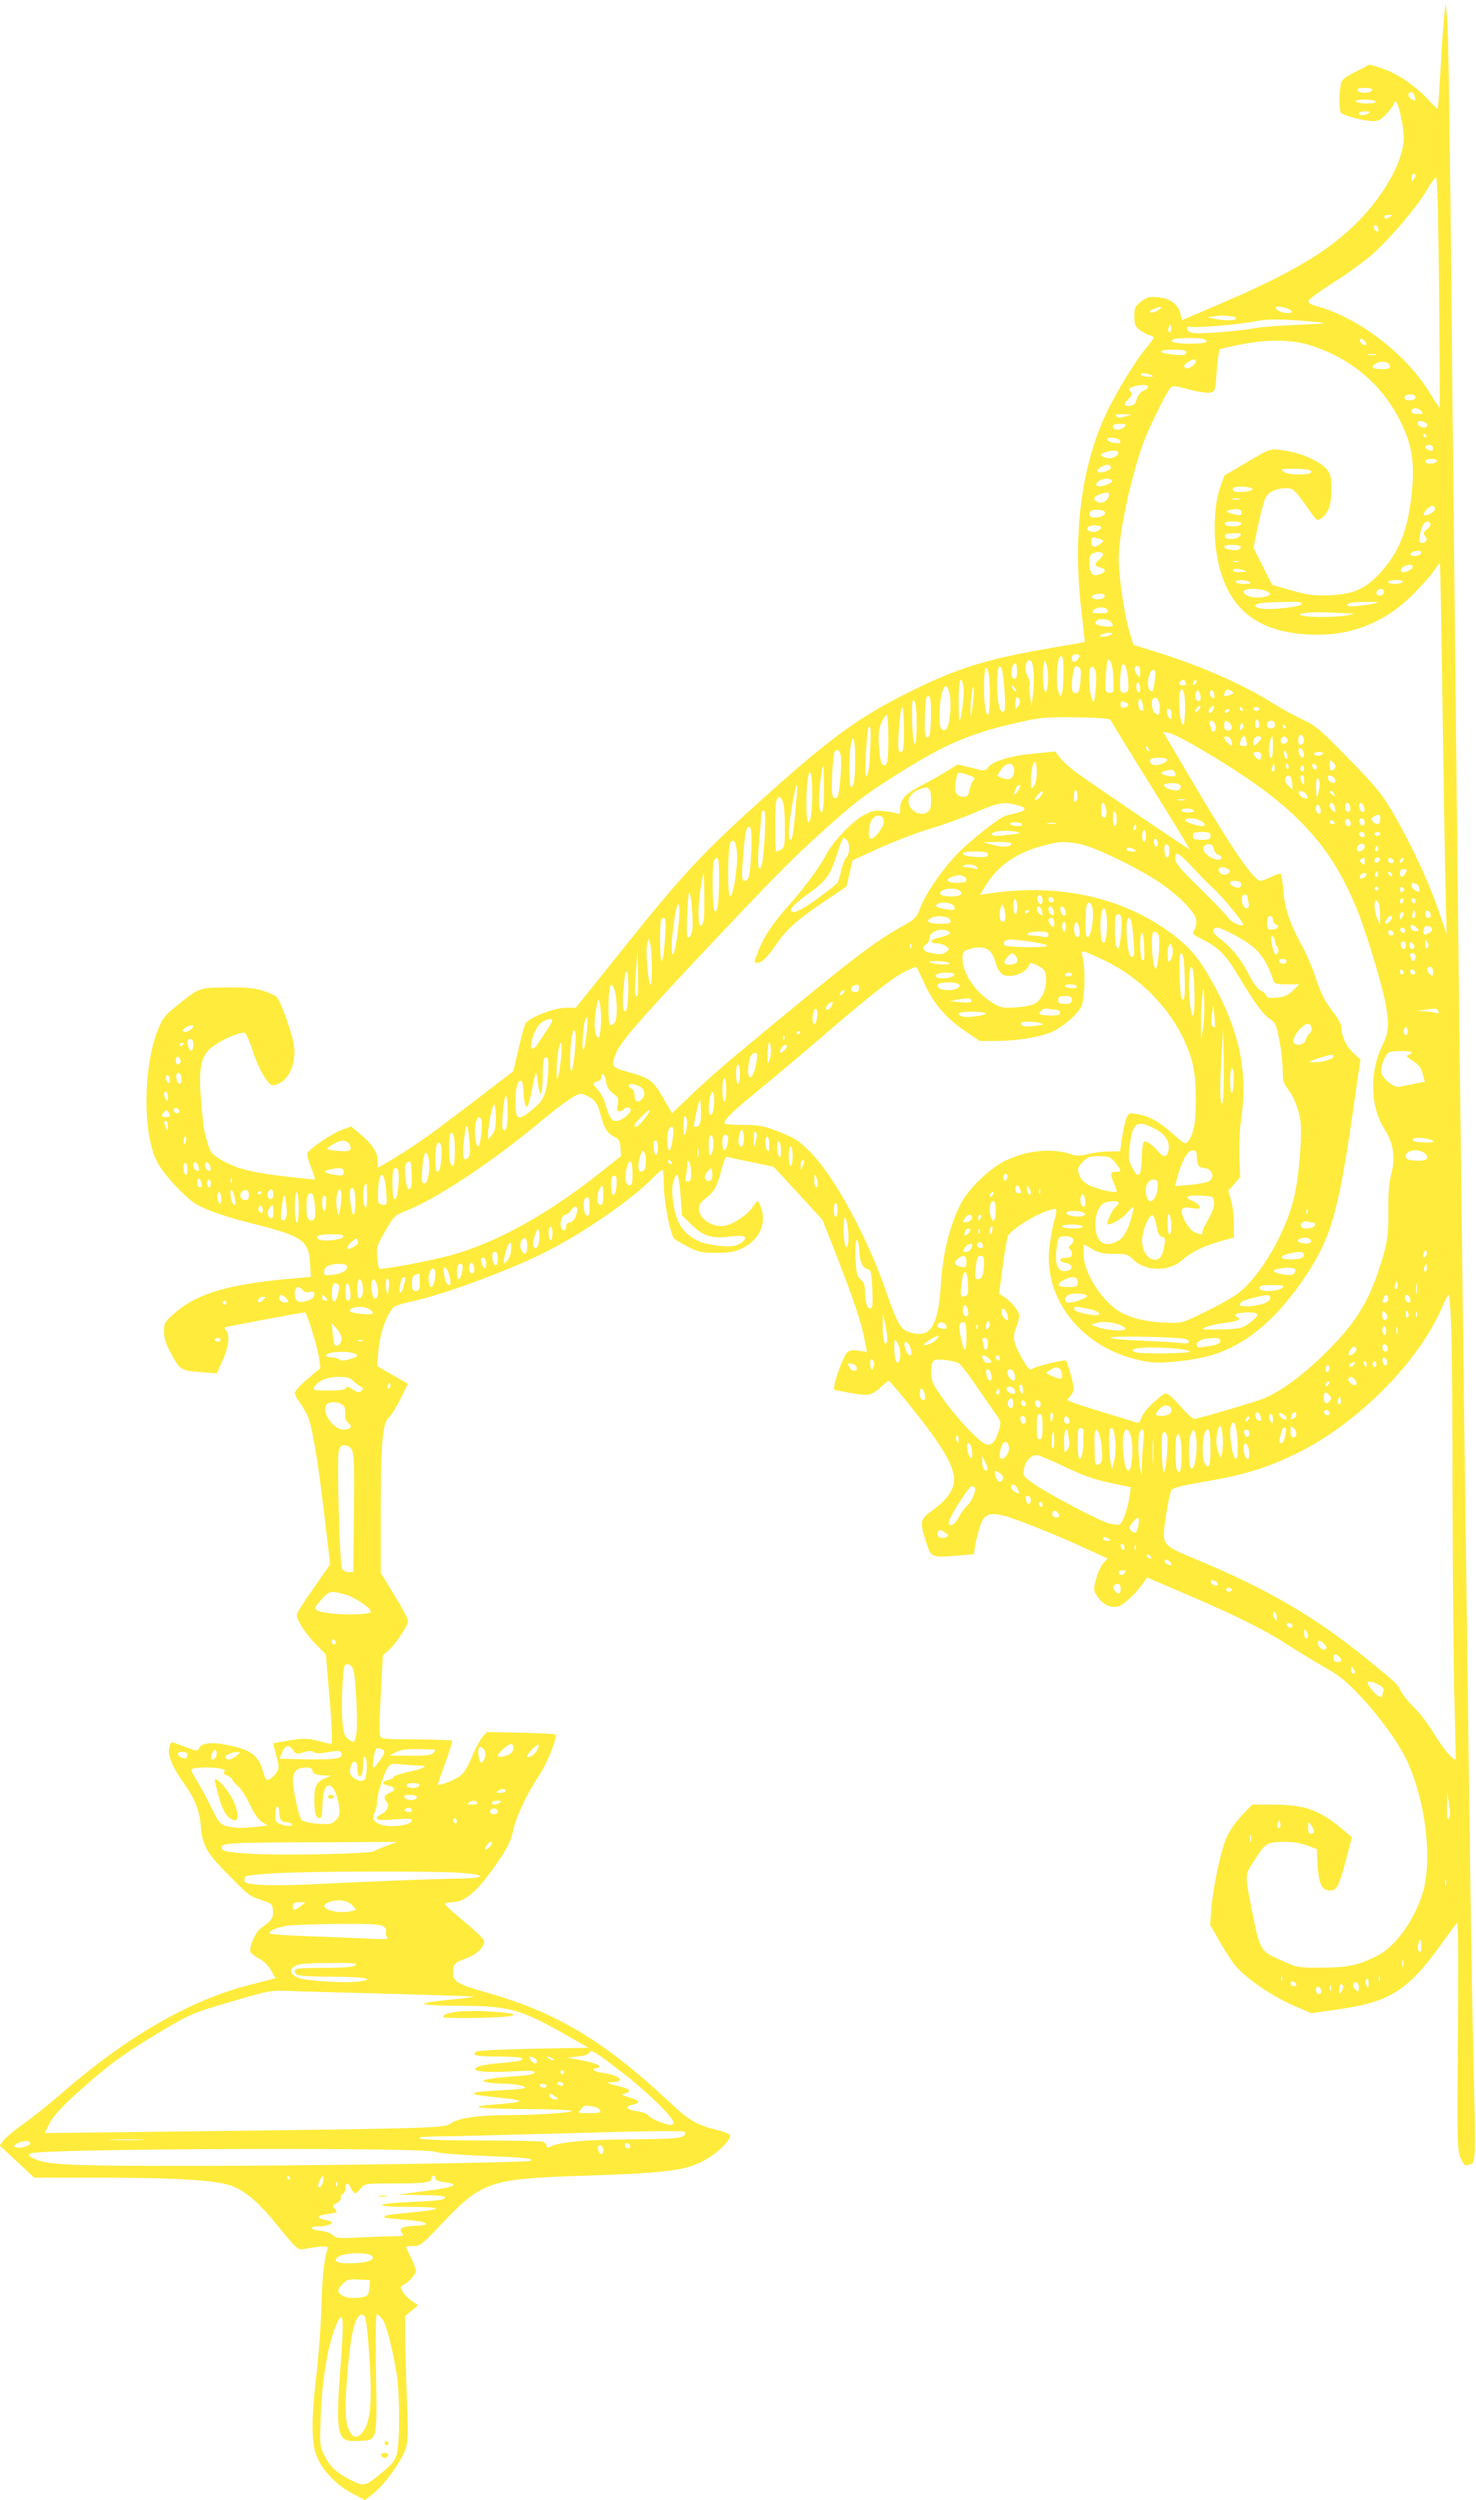 <?xml version="1.0" standalone="no"?>
<!DOCTYPE svg PUBLIC "-//W3C//DTD SVG 20010904//EN"
 "http://www.w3.org/TR/2001/REC-SVG-20010904/DTD/svg10.dtd">
<svg version="1.0" xmlns="http://www.w3.org/2000/svg"
 width="756pt" height="1280pt" viewBox="0 0 756 1280"
 preserveAspectRatio="xMidYMid meet">
<g transform="translate(0,1280) scale(0.1,-0.1)"
fill="#ffeb3b" stroke="none">
<path d="M7398 12725 c-4 -33 -13 -154 -19 -270 -7 -115 -13 -211 -15 -213 -1
-2 -24 20 -50 49 -69 73 -158 133 -233 158 l-65 21 -72 -37 c-65 -34 -73 -41
-78 -73 -8 -49 -7 -123 2 -137 9 -14 119 -43 165 -43 28 0 42 8 71 40 20 22
36 45 36 50 0 6 4 10 8 10 14 0 42 -126 42 -187 -1 -114 -96 -287 -235 -428
-151 -153 -342 -266 -725 -429 l-175 -75 -10 36 c-13 47 -52 75 -114 81 -44 4
-56 1 -86 -22 -32 -24 -35 -32 -35 -76 0 -41 4 -52 27 -69 14 -12 37 -24 50
-27 12 -4 23 -9 23 -13 0 -3 -21 -31 -46 -61 -50 -61 -139 -207 -192 -314
-132 -272 -179 -627 -134 -1016 10 -91 19 -166 18 -167 -1 -1 -84 -16 -186
-33 -305 -53 -456 -98 -675 -205 -289 -140 -434 -245 -810 -584 -283 -255
-397 -378 -673 -723 l-263 -328 -50 0 c-64 0 -197 -53 -209 -84 -5 -11 -21
-70 -35 -131 l-26 -110 -91 -70 c-264 -202 -330 -252 -408 -304 -47 -32 -110
-71 -140 -89 l-55 -31 -1 37 c0 43 -26 82 -90 136 l-45 38 -45 -16 c-48 -16
-172 -99 -180 -121 -3 -7 6 -40 20 -74 13 -33 22 -61 18 -61 -4 0 -67 7 -140
15 -177 20 -254 39 -328 80 -56 31 -64 40 -78 83 -20 64 -24 88 -36 227 -13
146 -3 215 38 258 37 41 170 101 188 87 7 -7 25 -48 39 -93 15 -45 41 -104 59
-130 27 -41 34 -47 56 -42 64 16 106 99 97 193 -5 57 -68 235 -91 258 -6 7
-36 20 -66 30 -44 15 -82 19 -188 18 -148 -2 -138 2 -267 -102 -52 -42 -63
-57 -89 -122 -73 -191 -75 -525 -2 -668 32 -63 144 -184 201 -218 56 -32 154
-66 300 -102 245 -62 277 -84 283 -203 l4 -67 -78 -7 c-337 -28 -506 -77 -621
-180 -49 -43 -53 -50 -53 -92 0 -31 9 -63 30 -102 53 -98 54 -98 153 -106 l87
-7 30 66 c31 68 39 133 18 154 -6 6 -10 13 -7 15 4 4 399 78 411 77 10 0 67
-185 73 -239 l6 -46 -65 -55 c-36 -30 -66 -62 -66 -71 0 -9 11 -31 25 -50 14
-19 31 -48 39 -65 24 -50 53 -222 86 -502 l31 -262 -85 -122 c-47 -66 -86
-127 -86 -135 0 -29 42 -94 94 -148 l55 -56 15 -179 c16 -176 20 -280 12 -280
-2 0 -32 7 -66 16 -54 14 -74 14 -146 3 -46 -7 -84 -14 -84 -17 0 -2 7 -31 16
-64 14 -54 14 -62 0 -84 -9 -13 -25 -28 -35 -34 -18 -9 -21 -4 -35 44 -25 84
-69 113 -210 136 -63 10 -104 3 -116 -20 -9 -18 -13 -17 -72 6 -34 13 -65 24
-69 24 -3 0 -9 -14 -13 -31 -7 -37 18 -99 69 -170 64 -89 87 -147 94 -234 8
-96 32 -137 151 -255 96 -97 101 -100 163 -120 49 -16 52 -19 55 -53 3 -37 -7
-52 -61 -89 -28 -19 -63 -99 -54 -122 3 -8 23 -24 44 -35 23 -11 47 -35 61
-59 l23 -41 -38 -10 c-21 -5 -66 -17 -100 -26 -297 -75 -623 -263 -949 -546
-66 -58 -157 -131 -202 -162 -45 -32 -91 -70 -103 -85 l-21 -27 88 -82 89 -83
335 0 c335 0 539 -10 637 -31 88 -18 162 -76 276 -216 96 -118 103 -124 132
-119 114 19 127 19 122 0 -19 -68 -26 -140 -31 -300 -3 -99 -15 -257 -26 -350
-24 -201 -25 -322 -5 -390 23 -77 96 -160 182 -207 l72 -38 42 33 c64 50 155
180 170 241 9 38 10 100 3 247 -4 107 -8 246 -9 308 l0 113 33 28 34 27 -35
24 c-39 27 -66 72 -47 78 25 9 70 55 70 73 0 11 -11 42 -25 69 -14 27 -25 52
-25 55 0 3 17 5 37 5 35 0 45 8 142 110 210 222 245 234 736 250 451 15 533
27 640 95 53 34 105 88 105 110 0 7 -27 19 -67 29 -107 27 -142 47 -243 142
-335 313 -577 459 -932 560 -157 45 -178 57 -178 105 0 42 7 50 73 74 50 19
87 55 87 85 0 10 -44 53 -100 99 -55 45 -100 86 -100 91 0 6 14 10 31 10 73 0
138 58 246 217 43 64 62 103 70 145 15 73 69 189 132 284 45 67 98 200 85 213
-2 3 -82 7 -177 9 l-172 4 -23 -24 c-12 -14 -37 -60 -55 -104 -25 -59 -41 -84
-66 -101 -30 -21 -101 -47 -108 -40 -1 2 16 52 38 111 22 60 37 111 35 114 -3
2 -86 5 -185 6 -177 1 -180 1 -186 23 -3 13 0 109 6 215 l10 193 29 25 c37 32
100 127 100 150 0 9 -31 69 -70 132 l-70 115 0 311 c0 348 9 457 42 485 11 9
38 52 59 94 l38 78 -77 44 c-42 24 -78 45 -80 46 -1 1 2 40 7 87 8 81 37 166
72 210 8 10 46 24 92 33 151 31 474 148 672 245 197 95 464 279 574 394 19 20
39 36 43 36 4 0 8 -31 8 -70 0 -97 34 -269 57 -286 10 -7 43 -25 73 -41 48
-24 66 -28 140 -28 70 1 95 5 135 25 82 41 121 123 95 201 -7 21 -16 39 -19
39 -3 0 -15 -14 -26 -30 -25 -39 -98 -88 -142 -96 -61 -12 -133 35 -133 86 0
21 9 36 36 56 43 33 58 61 80 148 10 40 21 65 28 63 6 -2 62 -15 125 -27 l113
-24 126 -136 125 -137 49 -124 c117 -299 152 -405 172 -518 l6 -33 -43 6 c-35
5 -47 3 -60 -11 -24 -28 -77 -184 -63 -189 6 -2 47 -10 91 -18 87 -15 100 -12
156 40 14 13 28 24 31 24 3 0 51 -55 105 -122 151 -187 214 -287 228 -361 11
-58 -23 -117 -101 -174 -74 -54 -75 -60 -41 -168 26 -81 27 -81 163 -70 l82 7
6 41 c4 23 14 66 24 96 20 66 44 78 117 62 61 -14 281 -102 429 -171 l109 -50
-22 -24 c-12 -13 -29 -49 -37 -81 -15 -55 -14 -58 8 -91 27 -40 67 -59 105
-49 27 6 91 66 128 119 l20 29 205 -88 c245 -104 403 -183 527 -264 50 -32
130 -81 178 -108 69 -38 107 -68 180 -145 102 -108 202 -246 245 -341 94 -209
128 -508 76 -672 -47 -148 -144 -278 -241 -324 -97 -46 -144 -55 -275 -56
-124 0 -126 0 -211 39 -103 45 -106 50 -144 241 -41 208 -42 190 14 276 40 63
55 77 81 83 59 11 134 6 185 -13 l50 -19 2 -58 c6 -120 21 -154 68 -154 32 0
45 28 81 164 l28 109 -40 34 c-123 105 -199 133 -365 133 l-106 0 -52 -55
c-29 -30 -64 -80 -78 -111 -29 -65 -70 -254 -79 -369 l-6 -80 50 -88 c28 -48
62 -101 77 -119 62 -74 200 -166 323 -217 l69 -29 134 19 c266 38 358 95 527
329 41 58 80 110 85 115 6 6 7 -210 4 -577 -4 -557 -3 -589 14 -628 14 -31 23
-41 35 -36 9 3 18 6 20 6 20 0 23 81 14 383 -5 182 -17 850 -25 1482 -8 633
-19 1488 -25 1900 -5 413 -14 1142 -20 1620 -6 479 -15 1253 -20 1720 -5 468
-14 1302 -20 1855 -13 1413 -21 1965 -29 2040 l-7 65 -6 -60z m-370 -387 c-3
-7 -20 -13 -38 -13 -18 0 -35 6 -37 13 -3 8 8 12 37 12 29 0 40 -4 38 -12z
m217 -29 c9 -27 4 -30 -19 -14 -10 8 -15 18 -11 24 10 17 23 13 30 -10z m-200
-29 c4 -6 -13 -10 -44 -10 -27 0 -53 5 -56 10 -4 6 13 10 44 10 27 0 53 -4 56
-10z m-35 -60 c-20 -13 -50 -13 -50 0 0 6 15 10 33 10 24 0 28 -3 17 -10z
m240 -317 c0 -5 -5 -15 -10 -23 -8 -12 -10 -11 -10 8 0 12 5 22 10 22 6 0 10
-3 10 -7z m124 -1191 c-1 -2 -25 34 -53 80 -120 196 -366 384 -579 441 -29 8
-42 16 -40 27 2 8 62 52 133 97 72 45 163 112 204 150 91 83 220 236 268 318
19 33 40 63 47 67 8 5 12 -145 17 -585 3 -326 4 -593 3 -595z m-254 978 c-19
-13 -30 -13 -30 0 0 6 10 10 23 10 18 0 19 -2 7 -10z m-60 -67 c0 -13 -3 -13
-15 -3 -8 7 -12 16 -9 21 8 13 24 1 24 -18z m-1124 -408 c-19 -15 -46 -20 -46
-10 0 6 40 24 55 24 6 0 1 -6 -9 -14z m659 5 c34 -13 25 -28 -14 -22 -37 5
-65 32 -33 32 11 0 33 -4 47 -10z m-284 -40 c10 0 19 -4 19 -10 0 -12 -48 -13
-105 -3 l-40 8 40 6 c22 3 46 4 53 3 8 -2 22 -4 33 -4z m434 -29 c61 -6 48 -8
-95 -14 -91 -4 -188 -11 -215 -16 -84 -16 -295 -33 -326 -26 -17 4 -29 13 -29
22 0 8 6 13 13 10 21 -8 255 11 332 27 68 14 138 14 320 -3z m-749 -48 c-11
-11 -17 4 -9 23 7 18 8 18 11 1 2 -10 1 -21 -2 -24z m168 -39 c38 -14 10 -24
-68 -24 -77 0 -115 11 -84 23 19 8 134 8 152 1z m833 -30 c-9 -10 -38 16 -31
28 4 6 13 4 22 -6 9 -8 13 -19 9 -22z m-277 -5 c194 -63 346 -188 439 -360 72
-133 89 -229 72 -394 -20 -187 -62 -296 -156 -402 -79 -88 -141 -116 -265
-121 -80 -3 -110 1 -195 25 l-99 28 -48 95 -48 95 25 119 c13 65 32 130 40
143 19 28 53 43 102 43 38 0 43 -5 119 -112 40 -56 41 -57 63 -41 13 8 29 31
37 49 16 38 19 141 5 177 -20 53 -138 110 -252 123 -55 6 -56 6 -171 -62
l-117 -69 -21 -60 c-31 -85 -38 -241 -15 -360 50 -269 213 -394 515 -395 185
0 350 69 486 205 44 44 93 99 109 123 15 23 29 41 30 40 2 -2 8 -347 14 -768
6 -421 13 -848 16 -950 l5 -185 -34 100 c-56 168 -149 366 -254 545 -46 77
-87 126 -217 258 -143 147 -167 167 -234 198 -41 19 -113 59 -161 89 -147 92
-359 185 -585 256 l-120 37 -23 78 c-25 89 -52 276 -52 362 0 127 60 408 125
592 25 70 111 245 138 282 12 15 19 14 97 -6 48 -13 96 -20 110 -16 24 6 25
10 32 110 5 57 11 107 15 111 5 4 60 16 123 28 138 25 254 22 350 -10z m-645
-28 c3 -5 1 -13 -5 -16 -16 -10 -131 5 -124 16 7 12 121 12 129 0z m973 -18
c-10 -2 -28 -2 -40 0 -13 2 -5 4 17 4 22 1 32 -1 23 -4z m-924 -38 c-9 -22
-44 -39 -56 -27 -6 6 -2 15 13 26 30 20 50 21 43 1z m994 -17 c3 -15 -4 -18
-42 -18 -48 0 -59 11 -28 29 25 16 66 9 70 -11z m-1223 -48 c17 -7 15 -9 -12
-9 -17 -1 -35 4 -38 9 -7 12 22 12 50 0z m-15 -60 c0 -6 -11 -16 -25 -22 -15
-7 -28 -24 -33 -42 -6 -24 -15 -32 -35 -34 -33 -4 -35 10 -5 37 17 17 19 23 8
36 -10 12 -8 16 11 24 32 13 79 13 79 1z m1370 -55 c0 -16 -45 -21 -54 -6 -8
12 4 21 31 21 14 0 23 -6 23 -15z m30 -70 c11 -13 8 -15 -19 -15 -21 0 -31 5
-31 15 0 8 8 15 19 15 10 0 24 -7 31 -15z m-1518 -28 c-24 -7 -36 -7 -44 1 -9
9 -1 12 33 11 l44 -1 -33 -11z m1548 -44 c0 -20 -44 -13 -48 8 -2 13 3 15 23
12 14 -3 25 -12 25 -20z m-1550 -8 c-7 -8 -23 -15 -36 -15 -15 0 -24 6 -24 15
0 11 11 15 36 15 31 0 35 -2 24 -15z m1545 -45 c3 -5 1 -10 -4 -10 -6 0 -11 5
-11 10 0 6 2 10 4 10 3 0 8 -4 11 -10z m-1567 -28 c3 -10 -5 -13 -29 -10 -18
2 -34 9 -37 16 -3 10 5 13 29 10 18 -2 34 -9 37 -16z m1599 -48 c-6 -7 -37 7
-37 16 0 15 35 16 38 2 2 -7 2 -16 -1 -18z m-1622 -30 c-12 -9 -30 -12 -45 -9
-45 12 -41 23 12 35 42 9 60 -6 33 -26z m1645 -23 c0 -11 -30 -19 -47 -14 -24
8 -13 23 17 23 17 0 30 -4 30 -9z m-1670 -35 c0 -15 -57 -33 -68 -21 -9 9 28
35 50 35 10 0 18 -6 18 -14z m1014 -12 c31 -12 4 -24 -53 -24 -35 0 -65 6 -77
15 -17 13 -13 14 48 15 36 0 73 -3 82 -6z m-1009 -54 c7 -11 -35 -30 -65 -30
-13 0 -17 5 -14 14 9 23 68 34 79 16z m720 -45 c0 -11 -69 -19 -92 -11 -8 3
-11 11 -8 16 8 14 100 9 100 -5z m-735 -29 c0 -23 -28 -45 -50 -39 -48 13 -24
42 43 52 4 0 7 -5 7 -13z m668 -23 c-10 -2 -26 -2 -35 0 -10 3 -2 5 17 5 19 0
27 -2 18 -5z m1002 -48 c0 -17 -46 -42 -57 -32 -8 9 27 47 44 47 7 0 13 -7 13
-15z m-990 -22 c0 -11 -7 -13 -32 -8 -49 11 -56 19 -23 25 37 8 55 2 55 -17z
m-700 3 c0 -16 -21 -26 -56 -26 -23 0 -32 18 -17 33 13 13 73 7 73 -7z m698
-58 c-3 -8 -21 -13 -43 -13 -22 0 -40 5 -42 13 -3 8 9 12 42 12 33 0 45 -4 43
-12z m968 1 c4 -7 -3 -20 -17 -29 -19 -15 -21 -21 -10 -34 15 -18 7 -36 -16
-36 -13 0 -15 8 -10 40 7 57 35 87 53 59z m-1686 -19 c0 -14 -31 -28 -51 -23
-34 9 -22 33 16 33 19 0 35 -4 35 -10z m710 -45 c-13 -16 -65 -21 -74 -6 -9
14 6 21 47 21 34 0 38 -2 27 -15z m-700 -22 c7 -6 -31 -33 -47 -33 -7 0 -13
11 -13 26 0 24 3 25 27 19 16 -4 30 -9 33 -12z m705 -32 c3 -5 -3 -12 -14 -16
-23 -7 -71 4 -71 16 0 12 77 12 85 0z m-705 -41 c0 -4 -9 -15 -20 -25 -26 -24
-25 -33 5 -41 32 -8 32 -22 -1 -34 -37 -15 -54 3 -54 57 0 36 4 45 23 52 23 9
47 4 47 -9z m1630 11 c0 -13 -37 -24 -51 -15 -8 4 -7 9 2 15 19 12 49 11 49 0z
m-937 -48 c-7 -2 -19 -2 -25 0 -7 3 -2 5 12 5 14 0 19 -2 13 -5z m892 -22 c6
-11 -25 -31 -49 -31 -20 0 -10 27 12 33 28 8 31 7 37 -2z m-865 -21 c21 -7 18
-8 -18 -9 -26 -1 -41 3 -37 9 7 11 19 11 55 0z m30 -60 c11 -7 4 -10 -27 -10
-24 0 -43 5 -43 10 0 13 50 13 70 0z m785 0 c-3 -5 -22 -10 -41 -10 -19 0 -34
5 -34 10 0 6 18 10 41 10 24 0 38 -4 34 -10z m-687 -53 c12 -9 11 -12 -5 -18
-47 -19 -123 -5 -123 22 0 21 103 17 128 -4z m588 -6 c-10 -16 -36 -13 -36 3
0 17 21 27 34 16 4 -5 5 -13 2 -19z m-1428 -13 c-5 -15 -33 -22 -54 -14 -24 9
-6 26 27 26 20 0 29 -4 27 -12z m1010 -40 c-3 -8 -38 -16 -95 -22 -91 -9 -143
-4 -143 14 0 11 42 16 153 18 67 2 88 -1 85 -10z m372 2 c-61 -13 -140 -19
-140 -10 0 13 27 18 105 18 57 0 63 -2 35 -8z m-1366 -35 c4 -12 -4 -15 -41
-15 -39 0 -44 2 -33 15 7 8 25 15 40 15 16 0 30 -7 34 -15z m1240 -16 c26 -1
23 -3 -14 -10 -58 -10 -197 -11 -230 -1 -22 6 -19 8 20 14 25 3 78 4 119 2 41
-2 88 -5 105 -5z m-1226 -41 c22 -22 12 -31 -29 -25 -46 6 -54 11 -44 26 9 15
58 14 73 -1z m2 -68 c-8 -5 -26 -10 -40 -10 -20 0 -22 2 -10 10 8 5 26 10 40
10 20 0 22 -2 10 -10z m-160 -108 c0 -4 -5 -13 -12 -20 -18 -18 -28 -15 -28 8
0 13 7 20 20 20 11 0 20 -4 20 -8z m-83 -102 c-2 -105 -15 -133 -30 -65 -8 38
-3 138 9 156 16 27 23 -2 21 -91z m255 -2 c0 -32 1 -64 2 -70 2 -19 -33 -22
-40 -4 -4 9 -3 51 1 93 6 69 9 75 21 58 8 -10 15 -45 16 -77z m-409 30 c4 -29
3 -82 -2 -118 l-7 -65 -8 47 c-5 26 -6 54 -2 63 3 8 -2 27 -11 43 -18 32 -11
82 11 82 9 0 16 -18 19 -52z m75 -61 c-2 -29 -7 -51 -13 -50 -12 3 -19 107 -9
143 7 25 7 25 16 -8 5 -19 8 -57 6 -85z m-162 26 c-3 -8 -10 -11 -16 -8 -14 9
-12 59 3 74 10 10 13 6 15 -19 2 -18 1 -39 -2 -47z m572 -13 c4 -50 2 -61 -13
-66 -9 -4 -20 -1 -24 5 -8 12 -4 102 5 130 10 30 28 -9 32 -69z m-633 -56 c5
-70 4 -104 -4 -108 -18 -12 -33 44 -34 129 -2 82 8 121 23 94 4 -8 11 -60 15
-115z m383 118 c9 -6 10 -25 6 -70 -6 -51 -10 -62 -25 -62 -21 0 -24 31 -13
103 7 39 11 42 32 29z m85 -29 c3 -16 2 -57 -2 -93 -7 -62 -8 -64 -19 -37 -13
31 -18 139 -8 156 11 17 23 5 29 -26z m227 5 c-1 -31 -1 -32 -15 -14 -19 25
-19 46 0 46 10 0 15 -10 15 -32z m-776 -9 c9 -47 7 -209 -3 -209 -13 0 -21 54
-21 151 0 89 12 117 24 58z m851 -31 c-8 -60 -9 -63 -24 -53 -23 13 -8 105 16
105 12 0 14 -10 8 -52z m-980 -36 c5 -35 -11 -172 -21 -172 -2 0 -4 47 -4 105
0 105 13 139 25 67z m1139 23 c4 -10 -1 -15 -14 -15 -20 0 -26 11 -13 23 10
11 20 8 27 -8z m48 -7 c-7 -7 -12 -8 -12 -2 0 14 12 26 19 19 2 -3 -1 -11 -7
-17z m-282 -24 c0 -14 -4 -22 -10 -19 -5 3 -10 17 -10 31 0 14 4 22 10 19 6
-3 10 -17 10 -31z m-975 -35 c10 -60 -3 -169 -22 -176 -26 -10 -34 19 -30 103
7 119 37 162 52 73z m117 -54 c-9 -67 -10 -68 -11 -20 -1 56 12 142 17 110 1
-11 -1 -51 -6 -90z m218 90 c7 -9 8 -15 2 -15 -5 0 -12 7 -16 15 -3 8 -4 15
-2 15 2 0 9 -7 16 -15z m864 -21 c9 -24 7 -164 -3 -164 -12 0 -21 52 -21 121
0 57 11 77 24 43z m86 -26 c0 -10 -4 -18 -9 -18 -16 0 -23 19 -16 41 6 17 9
19 16 8 5 -8 9 -22 9 -31z m70 10 c0 -17 -3 -18 -14 -8 -8 6 -12 18 -9 26 7
19 23 7 23 -18z m90 22 c12 -7 10 -11 -10 -18 -29 -11 -35 -9 -27 13 7 17 16
19 37 5z m-1542 -136 c-2 -80 -6 -99 -18 -99 -12 0 -15 16 -13 94 2 103 8 130
24 114 6 -6 9 -52 7 -109z m455 92 c3 -8 -1 -22 -8 -33 -13 -17 -14 -16 -15
15 0 33 13 43 23 18z m717 -37 c0 -40 -7 -48 -28 -27 -12 12 -17 60 -6 71 16
15 34 -8 34 -44z m-1245 -84 c0 -147 -19 -137 -23 12 -2 96 0 115 10 105 9 -9
13 -46 13 -117z m1158 98 c6 -32 3 -38 -12 -28 -13 8 -15 55 -2 55 5 0 11 -12
14 -27z m-89 11 c22 -8 20 -21 -4 -27 -15 -4 -20 0 -20 14 0 21 1 22 24 13z
m376 -39 c-7 -9 -15 -13 -18 -10 -3 2 1 11 8 20 7 9 15 13 18 10 3 -2 -1 -11
-8 -20z m74 1 c-6 -16 -24 -23 -24 -8 0 10 22 33 27 28 2 -2 1 -11 -3 -20z
m-1584 -101 c0 -96 -3 -115 -15 -115 -17 0 -18 21 -8 148 3 45 10 82 14 82 5
0 9 -52 9 -115z m1735 105 c3 -5 1 -10 -4 -10 -6 0 -11 5 -11 10 0 6 2 10 4
10 3 0 8 -4 11 -10z m85 0 c0 -5 -7 -10 -15 -10 -8 0 -15 5 -15 10 0 6 7 10
15 10 8 0 15 -4 15 -10z m-450 -20 c0 -11 0 -22 0 -25 0 -16 -16 -1 -22 20 -4
18 -2 25 8 25 8 0 14 -9 14 -20z m295 10 c-3 -5 -11 -10 -16 -10 -6 0 -7 5 -4
10 3 6 11 10 16 10 6 0 7 -4 4 -10z m-1745 -144 c0 -123 -8 -152 -33 -127 -5
5 -12 47 -15 91 -4 64 -1 89 13 120 10 22 22 40 27 40 4 0 8 -56 8 -124z
m1137 99 c2 -5 95 -157 207 -337 113 -181 202 -328 200 -328 -5 0 -467 313
-571 387 -34 24 -75 60 -90 79 l-28 36 -112 -11 c-118 -11 -208 -38 -233 -71
-15 -19 -16 -19 -85 -1 l-70 17 -51 -32 c-29 -18 -88 -52 -133 -75 -85 -43
-111 -72 -111 -125 0 -21 -3 -25 -17 -19 -10 4 -41 10 -70 12 -43 5 -59 1
-103 -23 -56 -31 -155 -135 -188 -199 -31 -61 -112 -171 -195 -264 -83 -94
-128 -162 -157 -240 -19 -49 -19 -51 -2 -51 24 0 53 28 101 99 51 74 108 125
246 217 l110 74 16 67 16 68 135 62 c74 33 190 78 257 98 67 20 168 56 226 81
129 55 151 59 215 44 74 -18 63 -33 -41 -54 -37 -8 -192 -130 -268 -211 -76
-82 -154 -199 -179 -267 -15 -42 -25 -53 -72 -80 -174 -98 -262 -165 -885
-683 -60 -51 -156 -135 -212 -189 l-101 -96 -47 81 c-51 89 -67 100 -192 134
-70 20 -74 28 -48 92 25 59 107 155 424 493 356 378 472 497 615 626 179 162
222 196 396 306 252 160 384 216 645 273 96 22 131 24 279 22 102 -1 171 -6
173 -12z m763 -26 c0 -12 -5 -19 -11 -17 -6 2 -10 7 -10 11 1 4 1 14 1 23 0 8
5 12 10 9 6 -3 10 -15 10 -26z m-225 0 c4 -12 2 -26 -4 -32 -7 -7 -12 -5 -16
6 -3 9 -7 24 -10 32 -2 8 2 15 10 15 7 0 17 -9 20 -21z m73 9 c18 -18 14 -38
-8 -38 -15 0 -20 7 -20 25 0 27 9 32 28 13z m232 -8 c0 -13 -7 -20 -20 -20
-13 0 -20 7 -20 20 0 13 7 20 20 20 13 0 20 -7 20 -20z m-169 -23 c-8 -8 -11
-7 -11 4 0 9 3 19 7 23 4 4 9 2 11 -4 3 -7 -1 -17 -7 -23z m224 13 c3 -5 1
-10 -4 -10 -6 0 -11 5 -11 10 0 6 2 10 4 10 3 0 8 -4 11 -10z m-2128 -121 c-3
-73 -10 -126 -17 -133 -9 -8 -10 18 -5 114 4 69 9 128 12 133 13 22 15 -5 10
-114z m1659 25 c490 -283 689 -482 834 -840 47 -115 125 -371 146 -480 21
-111 18 -148 -16 -218 -67 -137 -62 -312 11 -427 46 -72 57 -143 36 -226 -13
-49 -17 -103 -16 -193 2 -129 -7 -178 -53 -315 -48 -140 -107 -240 -203 -344
-132 -144 -271 -254 -378 -300 -38 -16 -293 -92 -357 -106 -8 -2 -35 20 -60
49 -25 29 -55 60 -68 70 -23 17 -24 17 -77 -29 -31 -26 -59 -60 -67 -81 -9
-25 -16 -33 -28 -28 -8 3 -73 24 -145 45 -71 22 -149 46 -172 55 -41 15 -42
15 -22 35 10 10 19 27 19 36 0 22 -31 136 -40 146 -7 8 -159 -29 -177 -44 -8
-7 -21 8 -47 53 -46 84 -52 109 -32 158 9 22 16 51 16 63 0 24 -39 71 -79 98
l-24 15 18 135 c10 74 22 144 26 157 15 41 189 142 245 142 8 0 5 -23 -8 -67
-10 -38 -21 -104 -25 -148 -20 -282 206 -529 523 -570 66 -8 228 11 313 37
166 51 312 169 450 363 154 219 193 345 270 880 l39 270 -38 35 c-36 34 -60
87 -60 134 0 11 -17 42 -39 70 -49 64 -66 99 -97 194 -14 42 -45 113 -70 158
-59 109 -84 183 -91 277 -3 43 -10 80 -14 83 -5 2 -26 -4 -48 -16 -22 -11 -47
-20 -55 -20 -33 0 -141 156 -341 495 -65 110 -127 215 -138 234 l-21 34 31 -6
c17 -3 75 -32 129 -63z m562 29 c2 -11 -4 -23 -12 -26 -12 -5 -16 1 -16 24 0
35 23 36 28 2z m-369 -13 c3 -25 3 -25 -18 -6 -26 23 -27 39 -3 34 9 -2 19
-14 21 -28z m71 21 c0 -5 3 -16 6 -25 4 -12 0 -16 -15 -16 -22 0 -25 8 -15 34
7 17 24 22 24 7z m80 1 c0 -5 -9 -17 -20 -27 -19 -18 -20 -17 -20 2 0 11 3 23
7 26 9 10 33 9 33 -1z m60 -47 c0 -30 -4 -55 -10 -55 -11 0 -13 52 -4 88 10
36 14 26 14 -33z m75 34 c0 -7 -8 -15 -17 -17 -18 -3 -25 18 -11 32 10 10 28
1 28 -15z m-2215 -91 c0 -107 -6 -148 -21 -148 -10 0 -12 135 -3 204 11 80 24
50 24 -56z m1504 46 c3 -8 2 -12 -4 -9 -6 3 -10 10 -10 16 0 14 7 11 14 -7z
m794 -23 c3 -16 -1 -22 -10 -19 -7 3 -15 15 -16 27 -3 16 1 22 10 19 7 -3 15
-15 16 -27z m-2373 -2 c9 -26 -3 -200 -15 -218 -4 -8 -13 -10 -20 -6 -9 6 -11
36 -8 115 3 59 9 113 12 119 11 17 24 13 31 -10z m2287 -23 c-3 -5 -9 -1 -12
10 -4 10 -5 23 -2 28 3 5 9 1 12 -10 4 -10 5 -23 2 -28z m-132 14 c0 -23 -10
-26 -28 -8 -18 18 -15 28 8 28 13 0 20 -7 20 -20z m315 10 c-3 -5 -15 -10 -26
-10 -10 0 -19 5 -19 10 0 6 12 10 26 10 14 0 23 -4 19 -10z m-797 -32 c-5 -15
-54 -32 -73 -24 -8 3 -15 12 -15 21 0 11 11 15 46 15 31 0 44 -4 42 -12z m862
-33 c0 -7 -7 -15 -15 -19 -11 -4 -15 2 -15 26 0 26 2 29 15 18 8 -7 15 -18 15
-25z m-1530 -28 c0 -31 -6 -61 -15 -73 -13 -18 -14 -16 -15 22 0 53 10 104 21
104 5 0 9 -24 9 -53z m-117 21 c7 -25 -8 -58 -26 -58 -22 0 -57 12 -57 20 0 4
9 19 21 34 25 32 55 34 62 4z m1333 -15 c-11 -11 -17 4 -9 23 7 18 8 18 11 1
2 -10 1 -21 -2 -24z m74 22 c0 -8 -2 -15 -4 -15 -2 0 -6 7 -10 15 -3 8 -1 15
4 15 6 0 10 -7 10 -15z m145 -3 c0 -18 -20 -15 -23 4 -3 10 1 15 10 12 7 -3
13 -10 13 -16z m-2525 -112 c0 -117 -11 -156 -24 -85 -6 31 12 205 21 205 1 0
3 -54 3 -120z m2460 105 c0 -8 -4 -15 -10 -15 -5 0 -10 7 -10 15 0 8 5 15 10
15 6 0 10 -7 10 -15z m-663 -20 c8 -21 3 -23 -34 -18 -36 6 -43 19 -15 26 33
9 43 7 49 -8z m-1857 -99 c0 -101 -7 -156 -21 -156 -10 0 -12 145 -3 213 11
76 24 43 24 -57z m826 59 c-7 -8 -17 -30 -20 -50 -6 -28 -11 -35 -30 -35 -36
0 -50 24 -42 72 4 22 9 45 12 49 2 4 24 1 49 -8 38 -12 43 -17 31 -28z m1628
9 c3 -9 6 -25 6 -37 l0 -21 -21 21 c-13 12 -19 28 -16 37 8 20 23 20 31 0z
m66 -11 c0 -22 -2 -25 -10 -13 -13 20 -13 40 0 40 6 0 10 -12 10 -27z m158 3
c3 -13 -1 -17 -14 -14 -11 2 -20 11 -22 22 -3 13 1 17 14 14 11 -2 20 -11 22
-22z m-79 -24 c-1 -15 -5 -38 -9 -52 -6 -19 -8 -11 -9 33 -1 36 3 56 9 52 6
-3 10 -18 9 -33z m-713 -3 c3 -6 1 -16 -4 -21 -14 -14 -74 2 -80 20 -5 15 74
17 84 1z m-1968 -86 c-12 -145 -19 -193 -29 -193 -13 0 -11 63 6 165 16 90 22
115 28 115 1 0 0 -39 -5 -87z m1142 68 c-5 -11 -15 -23 -22 -27 -6 -4 -9 -3
-6 2 3 5 8 17 11 27 4 9 11 17 17 17 8 0 8 -6 0 -19z m-452 -35 c2 -22 1 -50
-2 -62 -8 -31 -49 -41 -80 -20 -50 32 -41 86 17 112 48 21 62 14 65 -30z m743
-29 c-8 -8 -11 -2 -11 19 0 40 14 54 18 19 2 -15 -1 -32 -7 -38z m-171 44 c0
-13 -31 -43 -38 -37 -3 3 3 15 13 26 20 22 25 24 25 11z m1350 -6 c7 -9 10
-19 6 -22 -8 -9 -38 9 -44 25 -5 17 23 15 38 -3z m144 -1 c5 -14 4 -15 -9 -4
-17 14 -19 20 -6 20 5 0 12 -7 15 -16z m-2824 -40 c6 -14 10 -72 10 -129 0
-93 -2 -105 -19 -115 -11 -5 -22 -10 -25 -10 -8 0 -7 229 0 258 8 29 22 28 34
-4z m2058 9 c-10 -2 -26 -2 -35 0 -10 3 -2 5 17 5 19 0 27 -2 18 -5z m-403
-43 c7 -32 -1 -54 -16 -45 -12 8 -12 75 0 75 5 0 12 -13 16 -30z m1173 0 c3
-21 2 -22 -12 -11 -19 16 -21 44 -3 39 6 -3 14 -15 15 -28z m76 14 c7 -19 -2
-37 -15 -29 -12 8 -12 45 0 45 5 0 12 -7 15 -16z m74 -13 c3 -16 -1 -22 -10
-19 -7 3 -15 15 -16 27 -3 16 1 22 10 19 7 -3 15 -15 16 -27z m-225 0 c5 -22
-1 -33 -14 -25 -12 7 -12 44 0 44 5 0 11 -9 14 -19z m-648 -11 c4 -6 -8 -10
-29 -10 -20 0 -36 5 -36 10 0 6 13 10 29 10 17 0 33 -4 36 -10z m-2198 -129
c-4 -71 -11 -140 -16 -153 -18 -47 -24 11 -12 132 6 65 11 125 11 134 0 9 5
16 12 16 8 0 9 -34 5 -129z m1803 83 c0 -19 -4 -34 -10 -34 -5 0 -10 18 -10
41 0 24 4 38 10 34 6 -3 10 -22 10 -41z m-1195 -23 c-7 -30 -54 -83 -67 -75
-12 7 -10 59 3 88 22 47 76 36 64 -13z m2545 24 c0 -28 -21 -33 -39 -11 -10
11 -8 17 6 25 27 16 33 13 33 -14z m-926 -5 c27 -10 36 -30 14 -30 -27 0 -88
21 -88 30 0 13 42 13 74 0z m774 -13 c2 -10 -3 -17 -12 -17 -10 0 -16 9 -16
21 0 24 23 21 28 -4z m72 2 c0 -24 -23 -21 -28 4 -2 10 3 17 12 17 10 0 16 -9
16 -21z m-155 1 c3 -5 -1 -10 -9 -10 -9 0 -16 5 -16 10 0 6 4 10 9 10 6 0 13
-4 16 -10z m-1600 -10 c4 -6 -6 -10 -24 -10 -16 0 -33 5 -36 10 -4 6 6 10 24
10 16 0 33 -4 36 -10z m173 3 c-10 -2 -28 -2 -40 0 -13 2 -5 4 17 4 22 1 32
-1 23 -4z m412 -18 c0 -8 -4 -15 -10 -15 -5 0 -7 7 -4 15 4 8 8 15 10 15 2 0
4 -7 4 -15z m-1972 -127 c-6 -120 -12 -148 -34 -148 -16 0 -17 23 -5 162 10
103 17 126 33 110 7 -7 9 -54 6 -124z m1357 103 c27 -6 24 -8 -25 -14 -75 -9
-100 -9 -100 2 0 16 74 23 125 12z m665 -21 c0 -16 -4 -30 -10 -30 -5 0 -10
14 -10 30 0 17 5 30 10 30 6 0 10 -13 10 -30z m330 0 c0 -17 -7 -20 -45 -20
-38 0 -45 3 -45 20 0 17 7 20 45 20 38 0 45 -3 45 -20z m790 4 c0 -17 -22 -14
-28 4 -2 7 3 12 12 12 9 0 16 -7 16 -16z m80 6 c0 -5 -7 -10 -15 -10 -8 0 -15
5 -15 10 0 6 7 10 15 10 8 0 15 -4 15 -10z m-2732 -32 c16 -16 15 -73 -2 -87
-8 -7 -20 -35 -26 -64 -7 -29 -16 -58 -19 -65 -4 -7 -47 -42 -97 -78 -84 -61
-128 -83 -140 -71 -12 12 14 38 93 96 89 65 105 89 144 209 12 39 26 72 29 72
3 0 11 -5 18 -12z m1592 -19 c0 -11 -4 -17 -10 -14 -5 3 -10 15 -10 26 0 11 5
17 10 14 6 -3 10 -15 10 -26z m-2156 -35 c8 -63 -17 -234 -35 -234 -14 0 -12
263 3 278 17 17 25 7 32 -44z m1406 36 c0 -17 -44 -20 -95 -6 l-50 14 73 1
c41 1 72 -3 72 -9z m343 0 c71 -11 289 -115 408 -193 96 -63 185 -151 195
-192 4 -15 1 -37 -6 -51 -15 -28 -17 -25 35 -52 89 -45 122 -78 191 -194 83
-138 126 -196 162 -218 24 -15 30 -29 45 -107 9 -49 17 -118 17 -152 0 -51 5
-68 25 -95 32 -42 55 -98 65 -160 12 -74 -7 -302 -35 -410 -43 -173 -170 -389
-278 -474 -23 -19 -98 -62 -166 -95 -120 -60 -126 -62 -197 -60 -94 2 -177 19
-235 49 -97 49 -199 203 -199 302 l0 51 43 -24 c33 -20 56 -25 112 -25 64 0
72 -2 101 -31 62 -60 181 -61 248 -2 45 41 115 75 202 99 l64 17 0 72 c0 39
-7 94 -15 120 l-14 48 31 35 30 35 -4 101 c-3 61 1 140 10 201 34 238 -10 447
-146 692 -61 111 -107 169 -177 226 -254 206 -595 288 -969 232 l-47 -7 31 50
c61 100 158 167 294 202 83 22 101 23 179 10z m467 -33 c0 -40 -17 -52 -24
-17 -3 18 -3 36 0 41 9 15 24 0 24 -24z m228 4 c2 -13 12 -26 23 -28 25 -7 18
-29 -7 -25 -49 9 -89 56 -63 73 23 14 44 6 47 -20z m772 14 c0 -16 -27 -32
-37 -22 -3 4 -3 13 0 22 8 20 37 20 37 0z m66 -22 c-10 -10 -19 5 -10 18 6 11
8 11 12 0 2 -7 1 -15 -2 -18z m-1246 7 c12 -8 9 -10 -12 -10 -16 0 -28 5 -28
10 0 13 20 13 40 0z m-750 -25 c0 -13 -11 -15 -62 -13 -38 2 -63 8 -66 16 -3
9 14 12 62 12 53 0 66 -3 66 -15z m1006 -23 c16 -15 47 -48 70 -72 22 -25 58
-61 81 -81 42 -38 158 -178 151 -184 -11 -11 -62 12 -76 34 -10 15 -74 83
-144 151 -103 100 -128 130 -128 152 0 35 10 35 46 0z m-2383 -113 c-2 -123
-8 -163 -23 -154 -11 7 -14 216 -4 253 4 13 12 21 18 19 7 -3 10 -41 9 -118z
m3307 100 c0 -18 -2 -20 -15 -9 -13 11 -13 15 -3 21 18 12 18 12 18 -12z m78
9 c-6 -18 -28 -21 -28 -4 0 9 7 16 16 16 9 0 14 -5 12 -12z m70 -6 c2 -7 -3
-12 -12 -12 -9 0 -16 7 -16 16 0 17 22 14 28 -4z m44 -4 c-7 -7 -12 -8 -12 -2
0 14 12 26 19 19 2 -3 -1 -11 -7 -17z m-2175 -31 c4 -6 -2 -8 -18 -4 -13 4
-33 7 -44 7 -15 0 -16 3 -7 9 16 10 60 3 69 -12z m1283 -7 c11 -7 12 -12 3
-21 -15 -15 -47 -7 -51 14 -4 19 23 23 48 7z m910 -20 c-6 -11 -15 -20 -20
-20 -6 0 -10 9 -10 20 0 13 7 20 20 20 18 0 19 -3 10 -20z m-144 -17 c-10 -10
-19 5 -10 18 6 11 8 11 12 0 2 -7 1 -15 -2 -18z m74 6 c0 -6 -4 -7 -10 -4 -5
3 -10 11 -10 16 0 6 5 7 10 4 6 -3 10 -11 10 -16z m-3525 -226 c-3 -18 -10
-33 -14 -33 -22 0 -16 147 11 265 5 24 8 -203 3 -232z m3393 225 c-3 -7 -12
-14 -21 -16 -12 -2 -15 1 -11 12 7 19 38 22 32 4z m-2064 -4 c9 -3 16 -12 16
-20 0 -10 -14 -14 -51 -14 -67 0 -58 28 13 39 3 1 13 -2 22 -5z m1422 -35 c3
-6 2 -15 -4 -21 -11 -11 -52 6 -52 22 0 14 47 13 56 -1z m898 -5 c9 -3 16 -15
16 -25 0 -17 -3 -18 -20 -9 -11 6 -20 17 -20 25 0 17 2 17 24 9z m-194 -24 c0
-5 -4 -10 -10 -10 -5 0 -10 5 -10 10 0 6 5 10 10 10 6 0 10 -4 10 -10z m132
-5 c0 -5 -5 -11 -11 -13 -6 -2 -11 4 -11 13 0 9 5 15 11 13 6 -2 11 -8 11 -13z
m-3647 -212 c-6 -32 -24 -46 -26 -20 -4 32 3 185 9 212 9 41 26 -146 17 -192z
m1374 203 c14 -16 -4 -26 -49 -26 -16 0 -36 3 -44 6 -28 11 2 34 44 34 21 0
43 -6 49 -14z m421 -47 c0 -10 -4 -19 -9 -19 -12 0 -23 29 -15 41 8 14 24 0
24 -22z m1050 19 c0 -7 3 -23 6 -35 7 -27 -20 -33 -30 -7 -11 28 -6 54 9 54 8
0 15 -6 15 -12z m-992 -16 c2 -7 -3 -12 -12 -12 -9 0 -16 7 -16 16 0 17 22 14
28 -4z m-188 -38 c0 -19 -4 -34 -10 -34 -5 0 -10 18 -10 41 0 24 4 38 10 34 6
-3 10 -22 10 -41z m1980 37 c0 -6 -4 -13 -10 -16 -5 -3 -10 1 -10 9 0 9 5 16
10 16 6 0 10 -4 10 -9z m60 -7 c0 -8 -4 -12 -10 -9 -5 3 -10 10 -10 16 0 5 5
9 10 9 6 0 10 -7 10 -16z m-186 -16 c3 -13 5 -41 5 -63 l-1 -40 -13 30 c-16
34 -20 95 -6 95 5 0 11 -10 15 -22z m-2176 -12 c4 -17 0 -18 -39 -12 -52 8
-65 16 -48 27 25 16 83 6 87 -15z m710 -22 c3 -54 -11 -127 -26 -132 -9 -3
-12 16 -12 71 0 42 3 83 6 92 11 28 29 10 32 -31z m-2118 -2 c0 -60 -21 -206
-31 -216 -13 -14 -12 52 3 162 12 93 28 123 28 54z m1669 -24 c1 -19 -4 -28
-14 -28 -16 0 -21 44 -8 76 6 16 7 16 14 -2 4 -10 8 -31 8 -46z m189 22 c3
-21 2 -22 -12 -11 -19 16 -21 44 -3 39 6 -3 14 -15 15 -28z m60 2 c3 -16 -1
-20 -12 -16 -19 7 -22 48 -3 42 6 -3 13 -14 15 -26z m60 -1 c3 -16 -1 -22 -10
-19 -7 3 -15 15 -16 27 -3 16 1 22 10 19 7 -3 15 -15 16 -27z m212 -64 c0 -78
-13 -116 -27 -82 -9 23 -9 125 1 150 13 35 26 1 26 -68z m-400 69 c0 -3 -4 -8
-10 -11 -5 -3 -10 -1 -10 4 0 6 5 11 10 11 6 0 10 -2 10 -4z m1976 -33 c-11
-11 -17 4 -9 23 7 18 8 18 11 1 2 -10 1 -21 -2 -24z m82 14 c2 -10 -3 -17 -12
-17 -10 0 -16 9 -16 21 0 24 23 21 28 -4z m-138 6 c0 -5 -5 -15 -10 -23 -8
-12 -10 -11 -10 8 0 12 5 22 10 22 6 0 10 -3 10 -7z m-1447 -18 c6 -14 0 -97
-9 -144 -4 -20 -7 -22 -15 -10 -10 16 -12 152 -2 162 10 11 20 8 26 -8z m-875
-17 c3 -15 -5 -18 -52 -18 -58 0 -78 12 -49 29 29 17 97 9 101 -11z m1652 3
c0 -10 7 -22 16 -25 22 -8 7 -26 -22 -26 -21 0 -24 5 -24 35 0 24 5 35 15 35
8 0 15 -9 15 -19z m610 11 c0 -11 -22 -32 -32 -32 -5 0 -4 9 2 20 11 20 30 28
30 12z m-3723 -94 c-10 -153 -25 -174 -26 -37 -1 64 2 119 6 122 21 21 26 0
20 -85z m1993 66 c0 -22 -2 -25 -15 -14 -8 7 -15 19 -15 26 0 8 7 14 15 14 10
0 15 -10 15 -26z m394 10 c3 -9 9 -54 12 -100 6 -71 5 -84 -8 -84 -16 0 -28
63 -28 153 0 46 12 62 24 31z m-334 -29 c0 -14 -4 -25 -10 -25 -5 0 -10 11
-10 25 0 14 5 25 10 25 6 0 10 -11 10 -25z m70 -28 c0 -19 -4 -27 -12 -25 -15
5 -22 42 -13 66 5 14 7 14 15 2 6 -8 10 -28 10 -43z m1725 5 c-19 -4 -37 16
-28 31 3 4 14 0 25 -10 18 -16 19 -18 3 -21z m80 9 c0 -8 -10 -17 -22 -22 -19
-7 -23 -5 -23 10 0 10 3 21 7 25 11 11 38 2 38 -13z m-1015 -27 c118 -62 160
-111 203 -236 5 -15 18 -18 69 -18 l63 0 -32 -31 c-24 -25 -42 -33 -82 -37
-41 -4 -52 -1 -57 13 -4 9 -17 20 -29 25 -14 5 -38 40 -65 92 -40 77 -85 129
-156 184 -28 21 -26 44 3 44 8 0 46 -16 83 -36z m877 21 c0 -18 -19 -15 -25 3
-2 7 3 12 11 12 7 0 14 -7 14 -15z m-2338 -4 c12 -8 10 -12 -10 -20 -13 -5
-36 -12 -51 -15 -36 -8 -36 -26 0 -26 16 0 37 -7 48 -15 19 -15 19 -15 -1 -30
-18 -15 -42 -14 -97 1 -22 6 -24 32 -3 40 8 4 15 17 15 30 0 35 64 57 99 35z
m2279 -9 c2 -7 -3 -12 -12 -12 -9 0 -16 7 -16 16 0 17 22 14 28 -4z m-1768 -8
c0 -13 -7 -15 -31 -10 -17 3 -42 6 -56 6 -14 0 -21 4 -18 10 3 6 28 10 56 10
39 0 49 -3 49 -16z m490 -54 c3 -73 2 -82 -10 -75 -5 3 -10 38 -10 78 0 83 17
81 20 -3z m75 49 c9 -27 -4 -169 -15 -169 -10 0 -20 63 -20 133 0 43 4 57 14
57 8 0 18 -10 21 -21z m595 -28 c0 -9 5 -22 11 -28 7 -7 9 -19 5 -29 -10 -26
-24 -6 -32 45 -5 32 -4 42 4 37 7 -4 12 -15 12 -25z m-3191 -136 c0 -64 -3
-95 -8 -86 -13 21 -25 175 -16 208 l8 28 7 -25 c5 -14 8 -70 9 -125z m1949
132 c46 -7 80 -16 76 -20 -11 -11 -212 -8 -219 3 -10 17 5 30 33 30 15 -1 64
-6 110 -13z m2023 -30 c-8 -8 -11 -3 -11 19 1 25 2 27 11 11 8 -14 8 -22 0
-30z m-111 13 c0 -11 -4 -20 -9 -20 -11 0 -22 26 -14 34 12 12 23 5 23 -14z
m44 -11 c-10 -16 -24 -9 -24 12 0 18 2 19 15 9 8 -7 12 -16 9 -21z m-2577 -1
c-3 -8 -6 -5 -6 6 -1 11 2 17 5 13 3 -3 4 -12 1 -19z m1338 -38 c-4 -16 -11
-32 -16 -35 -10 -7 -12 55 -3 80 6 16 8 16 16 1 5 -9 7 -30 3 -46z m-936 21
c11 -11 25 -37 30 -59 16 -57 40 -76 91 -67 41 7 72 28 82 56 4 11 13 10 44
-6 35 -18 39 -25 42 -62 4 -52 -18 -106 -53 -129 -16 -11 -54 -19 -100 -22
-66 -4 -79 -2 -118 21 -89 53 -157 151 -157 229 0 31 4 38 28 46 45 17 90 14
111 -7z m-1804 -229 c-14 -14 -16 15 -8 119 l8 114 3 -114 c1 -62 0 -116 -3
-119z m1943 171 c-12 -15 -54 -17 -63 -4 -3 6 5 20 17 33 23 23 23 23 40 3 11
-14 13 -24 6 -32z m460 4 c163 -80 308 -223 387 -382 55 -112 70 -182 70 -325
0 -124 -10 -174 -40 -214 -13 -17 -17 -15 -77 38 -71 63 -123 92 -185 102 -40
6 -43 5 -54 -22 -6 -16 -16 -61 -22 -99 l-10 -70 -56 -1 c-31 0 -80 -6 -108
-13 -39 -10 -61 -10 -84 -2 -98 34 -228 22 -339 -32 -87 -43 -197 -151 -235
-232 -55 -117 -86 -248 -96 -403 -15 -222 -55 -280 -168 -241 -39 14 -58 49
-112 205 -95 276 -264 588 -384 710 -62 63 -81 75 -163 108 -83 32 -101 36
-187 36 -52 0 -95 3 -95 8 0 20 42 61 168 164 75 61 232 193 347 292 241 208
362 301 423 328 24 11 45 18 46 16 2 -1 22 -42 44 -90 47 -102 110 -174 212
-242 l68 -46 89 0 c108 1 229 21 286 49 57 28 123 85 144 125 19 35 24 183 9
250 -8 37 -8 38 15 31 13 -4 61 -26 107 -48z m400 -81 c2 -92 0 -117 -10 -114
-9 3 -14 37 -16 122 -2 92 0 117 10 114 9 -3 14 -37 16 -122z m1182 104 c0
-11 -4 -20 -10 -20 -5 0 -10 2 -10 4 0 2 -3 11 -6 20 -4 11 -1 16 10 16 9 0
16 -8 16 -20z m-660 -18 c0 -14 -11 -21 -26 -15 -21 8 -17 23 6 23 11 0 20 -4
20 -8z m-1730 -12 c19 -12 -52 -12 -90 0 -20 6 -15 8 25 9 28 0 57 -4 65 -9z
m1258 -148 c3 -124 -10 -165 -22 -69 -11 93 -7 199 7 195 8 -3 13 -40 15 -126z
m1222 102 c0 -22 -2 -25 -15 -14 -8 7 -15 19 -15 26 0 8 7 14 15 14 10 0 15
-10 15 -26z m-4122 -113 c-2 -56 -7 -86 -15 -89 -15 -4 -17 43 -6 152 9 98 25
51 21 -63z m3972 108 c0 -5 -4 -9 -10 -9 -5 0 -10 7 -10 16 0 8 5 12 10 9 6
-3 10 -10 10 -16z m58 3 c2 -7 -3 -12 -10 -12 -8 0 -15 7 -15 15 0 18 19 15
25 -3z m-2360 -14 c-5 -14 -61 -23 -85 -14 -27 11 -2 26 43 26 32 0 44 -4 42
-12z m602 2 c0 -5 -9 -10 -21 -10 -11 0 -17 5 -14 10 3 6 13 10 21 10 8 0 14
-4 14 -10z m-586 -46 c28 -11 -2 -34 -43 -34 -42 0 -67 13 -57 29 8 12 74 15
100 5z m-1752 -50 c12 -70 9 -141 -7 -154 -19 -16 -24 -12 -27 26 -5 80 2 176
14 172 7 -3 16 -22 20 -44z m1248 26 c0 -13 -7 -20 -20 -20 -22 0 -28 25 -7
33 22 10 27 7 27 -13z m1115 10 c4 -6 -6 -10 -24 -10 -16 0 -33 5 -36 10 -4 6
6 10 24 10 16 0 33 -4 36 -10z m646 -220 l-9 -55 -1 85 c0 47 3 110 7 140 7
55 7 54 10 -30 1 -47 -1 -110 -7 -140z m-1841 185 c-7 -9 -15 -13 -17 -11 -7
7 7 26 19 26 6 0 6 -6 -2 -15z m1170 -35 c0 -16 -7 -20 -35 -20 -28 0 -35 4
-35 20 0 16 7 20 35 20 28 0 35 -4 35 -20z m-2412 -123 c-2 -41 -7 -71 -13
-70 -19 4 -25 68 -13 138 11 67 12 68 20 37 5 -18 8 -65 6 -105z m1896 124 c9
-14 -8 -17 -62 -12 l-47 5 35 7 c53 10 68 10 74 0z m-714 -31 c-11 -20 -30
-28 -30 -12 0 11 22 32 32 32 5 0 4 -9 -2 -20z m1962 -109 c-1 -3 -7 0 -12 5
-6 6 -7 30 -3 60 l8 49 5 -55 c3 -30 4 -57 2 -59z m-2038 45 c-4 -25 -10 -34
-17 -27 -5 5 -7 25 -3 47 5 24 11 33 17 27 6 -6 7 -26 3 -47z m1222 44 c15 0
24 -6 24 -15 0 -11 -12 -15 -49 -15 -28 0 -52 4 -56 9 -7 12 26 32 43 26 8 -3
25 -5 38 -5z m1962 -10 c3 -9 -1 -11 -12 -7 -10 4 -36 8 -59 9 l-42 1 45 7
c55 8 63 7 68 -10z m-2318 -9 c0 -11 -101 -24 -123 -15 -36 14 -14 24 53 24
39 0 70 -4 70 -9z m-2247 -83 c-15 -22 -36 -53 -46 -69 -38 -60 -51 -16 -17
59 13 30 29 47 52 57 44 18 47 4 11 -47z m202 -15 c-4 -43 -11 -82 -17 -88 -9
-10 -3 106 8 148 12 40 16 12 9 -60z m2325 48 c20 -6 15 -8 -29 -14 -55 -6
-71 -3 -71 14 0 10 63 11 100 0z m1388 -25 c2 -10 -3 -23 -11 -29 -9 -7 -17
-21 -19 -32 -4 -22 -44 -33 -60 -17 -21 21 48 108 77 99 5 -2 12 -11 13 -21z
m-5728 10 c0 -13 -33 -34 -46 -29 -12 5 -12 7 3 19 17 13 43 19 43 10z m6220
-26 c0 -11 -4 -20 -10 -20 -5 0 -10 9 -10 20 0 11 5 20 10 20 6 0 10 -9 10
-20z m-4265 -94 c-8 -110 -24 -149 -25 -61 0 87 11 166 23 158 6 -3 7 -40 2
-97z m3316 -274 c-13 -21 -14 102 -3 268 l7 115 3 -183 c1 -108 -2 -190 -7
-200z m-2161 364 c0 -3 -4 -8 -10 -11 -5 -3 -10 -1 -10 4 0 6 5 11 10 11 6 0
10 -2 10 -4z m-83 -38 c-3 -8 -6 -5 -6 6 -1 11 2 17 5 13 3 -3 4 -12 1 -19z
m-3027 -28 c0 -32 -14 -40 -24 -14 -10 27 -7 44 9 44 10 0 15 -10 15 -30z
m2951 -80 c-9 -22 -10 -19 -10 22 -1 63 13 98 17 43 2 -23 -1 -52 -7 -65z
m-3001 86 c0 -3 -4 -8 -10 -11 -5 -3 -10 -1 -10 4 0 6 5 11 10 11 6 0 10 -2
10 -4z m1934 -68 c-4 -40 -10 -84 -15 -98 -6 -22 -7 -21 -8 11 -2 61 11 159
21 159 5 0 6 -30 2 -72z m1156 54 c0 -11 -22 -32 -32 -32 -5 0 -4 9 2 20 11
20 30 28 30 12z m3200 -31 c0 -5 -8 -11 -17 -13 -14 -3 -8 -10 23 -30 32 -20
44 -36 51 -67 l11 -40 -57 -11 c-31 -6 -65 -13 -75 -15 -25 -5 -82 39 -90 70
-8 31 20 102 42 108 32 9 112 7 112 -2z m-3354 -40 c-9 -59 -24 -93 -37 -85
-15 9 -4 105 13 116 25 15 31 8 24 -31z m2954 20 c0 -14 -58 -31 -99 -30 -35
1 -35 1 19 19 63 21 80 24 80 11z m-5907 -15 c6 -15 -1 -26 -15 -26 -4 0 -8 9
-8 20 0 23 15 27 23 6z m1884 -75 c-9 -107 -20 -133 -84 -186 -71 -58 -83 -51
-83 47 0 70 13 114 31 103 5 -4 9 -25 10 -48 1 -56 13 -96 22 -80 4 7 15 47
23 90 8 42 16 79 19 81 2 2 7 -24 11 -58 9 -84 24 -57 24 46 0 81 5 99 23 87
6 -3 7 -36 4 -82z m983 -1 c0 -27 -4 -50 -10 -50 -5 0 -10 23 -10 50 0 28 5
50 10 50 6 0 10 -22 10 -50z m2529 -22 c-1 -87 -17 -105 -18 -20 -1 42 3 72 9
72 6 0 10 -24 9 -52z m-5389 -4 c0 -13 -4 -24 -9 -24 -13 0 -24 37 -16 50 10
16 25 1 25 -26z m-60 -5 c0 -11 -4 -17 -10 -14 -5 3 -10 15 -10 26 0 11 5 17
10 14 6 -3 10 -15 10 -26z m2234 -7 c4 -27 15 -45 36 -61 27 -19 30 -26 24
-57 -5 -27 -3 -34 9 -34 9 0 19 5 22 10 9 15 35 12 35 -4 0 -20 -48 -56 -75
-56 -23 0 -36 21 -55 89 -6 22 -22 53 -35 67 -30 33 -31 40 -5 47 11 3 20 12
20 21 0 32 18 15 24 -22z m616 -42 c0 -33 -4 -60 -10 -60 -6 0 -10 27 -10 60
0 33 4 60 10 60 6 0 10 -27 10 -60z m-445 18 c27 -12 34 -45 13 -66 -21 -21
-38 -13 -38 18 0 18 -6 33 -15 36 -8 4 -15 10 -15 15 0 12 24 11 55 -3z
m-2415 -55 c0 -22 -2 -25 -10 -13 -13 20 -13 40 0 40 6 0 10 -12 10 -27z
m2798 -30 c-2 -34 -8 -58 -15 -61 -14 -4 -17 35 -7 87 11 52 25 35 22 -26z
m-635 27 c29 -17 37 -31 55 -94 21 -72 33 -90 76 -111 15 -8 22 -21 24 -52 l3
-42 -103 -82 c-262 -209 -527 -358 -754 -422 -106 -31 -373 -81 -381 -73 -4 3
-8 31 -11 61 -4 50 -1 60 42 133 45 78 47 79 117 107 150 61 428 245 665 442
131 108 194 152 221 153 6 0 27 -9 46 -20z m-423 -74 c0 -78 -9 -111 -25 -87
-8 14 6 171 16 171 5 0 9 -38 9 -84z m990 -1 c0 -50 -4 -67 -15 -72 -9 -3 -18
-4 -20 -1 -5 4 25 138 31 138 2 0 4 -29 4 -65z m-1050 -29 c0 -49 -5 -69 -20
-87 l-19 -24 -1 29 c0 46 23 156 32 150 4 -3 8 -34 8 -68z m-1622 36 c2 -7 -3
-12 -12 -12 -9 0 -16 7 -16 16 0 17 22 14 28 -4z m-48 -24 c0 -5 -9 -8 -20 -8
-23 0 -26 10 -8 28 9 9 14 9 20 -1 4 -6 8 -15 8 -19z m2430 -18 c-29 -37 -50
-51 -50 -32 0 11 72 84 77 78 3 -3 -9 -23 -27 -46z m219 -23 c0 -18 -4 -41 -9
-52 -6 -14 -9 -4 -9 38 -1 36 3 56 9 52 6 -3 10 -21 9 -38z m-1054 22 c9 -14
-4 -139 -15 -139 -13 0 -22 69 -15 111 7 39 18 49 30 28z m-1606 -36 c0 -25
-1 -26 -9 -8 -12 27 -12 35 0 35 6 0 10 -12 9 -27z m1541 -158 c-23 -28 -33
-4 -26 64 11 115 20 125 29 33 7 -61 6 -86 -3 -97z m3523 141 c47 -25 71 -66
62 -107 -8 -37 -27 -37 -57 0 -14 16 -34 34 -46 40 -28 15 -31 8 -34 -88 -4
-89 -18 -100 -49 -39 -20 40 -21 49 -11 122 14 112 39 125 135 72z m-2476 -36
c-9 -75 -24 -94 -28 -36 -5 52 4 86 22 86 8 0 10 -15 6 -50z m363 -11 c0 -37
-12 -51 -25 -29 -9 14 6 81 16 74 5 -3 9 -23 9 -45z m62 -10 l-10 -34 -1 45
c-1 31 2 41 10 33 7 -7 7 -21 1 -44z m-1548 25 c9 -25 7 -154 -3 -154 -15 0
-21 29 -21 101 0 65 10 88 24 53z m1330 -43 c0 -23 -6 -47 -12 -53 -9 -9 -12
2 -12 46 0 42 3 56 13 53 7 -2 12 -21 11 -46z m76 32 c0 -29 -12 -63 -21 -63
-5 0 -9 18 -9 40 0 29 4 40 15 40 8 0 15 -8 15 -17z m-2777 -13 c-3 -11 -7
-20 -9 -20 -2 0 -4 9 -4 20 0 11 4 20 9 20 5 0 7 -9 4 -20z m2987 -22 c0 -32
-3 -39 -10 -28 -13 20 -13 70 0 70 6 0 10 -19 10 -42z m3400 21 c10 -5 -1 -8
-32 -9 -56 0 -86 9 -67 20 14 9 76 2 99 -11z m-5549 -20 c15 -29 0 -38 -59
-32 -68 7 -68 7 -31 31 43 28 75 28 90 1z m1579 -13 c0 -49 -17 -54 -22 -6 -2
28 0 40 9 40 8 0 13 -13 13 -34z m630 -19 c0 -31 -3 -38 -10 -27 -13 20 -13
83 0 75 6 -3 10 -25 10 -48z m-1738 -18 c-4 -64 -10 -89 -23 -89 -10 0 -13
109 -3 135 14 35 29 7 26 -46z m1315 -11 c-2 -13 -4 -5 -4 17 -1 22 1 32 4 23
2 -10 2 -28 0 -40z m483 2 c0 -27 -4 -50 -10 -50 -5 0 -10 23 -10 50 0 28 5
50 10 50 6 0 10 -22 10 -50z m-752 -38 c-2 -26 -8 -38 -20 -40 -14 -3 -18 3
-18 27 0 16 5 42 11 58 9 25 11 26 20 10 6 -9 9 -34 7 -55z m2822 39 c0 -44
10 -61 34 -61 44 0 63 -50 26 -70 -10 -5 -53 -13 -95 -17 l-76 -6 7 29 c24 97
55 154 84 154 15 0 20 -7 20 -29z m1161 19 c10 -6 19 -17 19 -25 0 -16 -21
-21 -72 -17 -29 3 -38 9 -38 22 0 29 53 40 91 20z m-5095 -35 c9 -50 -4 -125
-22 -125 -16 0 -17 25 -8 108 8 60 20 67 30 17z m3517 -19 c33 -43 33 -46 2
-46 -29 0 -30 -8 -10 -57 8 -19 15 -39 15 -43 0 -13 -104 11 -145 33 -28 16
-42 32 -49 55 -8 29 -6 36 19 62 25 26 36 30 84 30 52 0 58 -3 84 -34z m-3607
-122 c-12 -30 -23 -11 -30 49 -5 52 -4 64 11 75 17 12 18 8 21 -49 2 -34 1
-68 -2 -75z m1134 65 c0 -45 -3 -59 -15 -59 -21 0 -28 41 -15 89 15 57 30 42
30 -30z m201 58 c-1 -12 -15 -9 -19 4 -3 6 1 10 8 8 6 -3 11 -8 11 -12z m99
-54 c0 -33 -4 -43 -16 -43 -13 0 -15 7 -10 31 3 17 6 43 6 58 0 20 2 23 10 11
5 -8 10 -34 10 -57z m579 60 c0 -5 -4 -17 -9 -28 -8 -18 -9 -17 -9 8 -1 15 4
27 9 27 6 0 10 -3 9 -7z m-3159 -44 c0 -18 -4 -28 -10 -24 -5 3 -10 20 -10 36
0 18 4 28 10 24 6 -3 10 -20 10 -36z m58 13 c3 -16 -1 -20 -12 -16 -19 7 -22
48 -3 42 6 -3 13 -14 15 -26z m60 0 c3 -16 -1 -20 -12 -16 -19 7 -22 48 -3 42
6 -3 13 -14 15 -26z m682 -23 c0 -20 -4 -21 -42 -15 -56 9 -69 19 -33 27 59
13 75 10 75 -12z m282 -45 c-4 -69 -10 -94 -23 -94 -10 0 -13 143 -2 154 18
18 28 -5 25 -60z m1600 4 c-12 -12 -32 -2 -32 17 0 7 8 21 18 31 16 17 17 16
20 -10 2 -16 -1 -33 -6 -38z m-1664 -58 c5 -71 5 -72 -19 -68 -22 3 -24 8 -23
53 1 124 33 135 42 15z m1508 -24 l7 -99 51 -50 c58 -57 105 -71 200 -58 69 9
91 -1 57 -29 -31 -26 -78 -29 -178 -9 -60 12 -113 49 -142 100 -30 53 -47 169
-32 220 7 23 16 38 21 33 5 -5 12 -53 16 -108z m703 62 c1 -10 -3 -18 -9 -18
-5 0 -10 17 -9 38 0 30 2 33 9 17 5 -11 9 -28 9 -37z m971 38 c0 -8 -4 -18
-10 -21 -5 -3 -10 3 -10 14 0 12 5 21 10 21 6 0 10 -6 10 -14z m-2002 -43 c-4
-66 -28 -70 -28 -4 0 39 4 51 16 51 12 0 14 -10 12 -47z m-2125 7 c3 -13 0
-20 -9 -20 -8 0 -14 10 -14 26 0 28 15 25 23 -6z m154 8 c-3 -8 -6 -5 -6 6 -1
11 2 17 5 13 3 -3 4 -12 1 -19z m-107 -8 c0 -11 -4 -20 -10 -20 -5 0 -10 9
-10 20 0 11 5 20 10 20 6 0 10 -9 10 -20z m4850 -9 c0 -63 -38 -108 -54 -65
-18 46 -2 94 30 94 20 0 24 -5 24 -29z m-4050 -58 c0 -48 -3 -64 -10 -53 -17
26 -12 120 7 120 2 0 3 -30 3 -67z m1210 7 c0 -38 -4 -50 -15 -50 -18 0 -21
51 -5 81 16 29 20 23 20 -31z m2134 34 c9 -22 8 -24 -9 -24 -8 0 -15 9 -15 20
0 24 15 27 24 4z m56 -22 c0 -7 -4 -10 -10 -7 -5 3 -10 16 -10 28 0 18 2 19
10 7 5 -8 10 -21 10 -28z m-3460 -48 c0 -35 -4 -64 -9 -64 -11 0 -25 115 -16
130 14 23 25 -5 25 -66z m3507 44 c-3 -7 -5 -2 -5 12 0 14 2 19 5 13 2 -7 2
-19 0 -25z m-4124 -25 c4 -18 3 -33 -2 -33 -10 0 -21 34 -21 65 0 28 16 6 23
-32z m72 16 c0 -17 -6 -24 -20 -24 -23 0 -33 34 -13 46 20 13 33 5 33 -22z
m125 6 c0 -16 -6 -25 -15 -25 -15 0 -21 31 -8 43 13 14 23 6 23 -18z m349 -12
c-1 -21 -4 -51 -8 -68 l-7 -30 -8 33 c-9 38 0 102 14 102 6 0 9 -17 9 -37z
m-617 -27 c-5 -18 -6 -18 -14 4 -5 13 -6 31 -2 39 5 13 7 13 14 -4 4 -11 5
-28 2 -39z m208 50 c0 -3 -4 -8 -10 -11 -5 -3 -10 -1 -10 4 0 6 5 11 10 11 6
0 10 -2 10 -4z m190 -82 c0 -43 -4 -74 -10 -74 -6 0 -10 34 -10 81 0 51 4 78
10 74 6 -3 10 -40 10 -81z m3552 64 c-7 -7 -12 -8 -12 -2 0 14 12 26 19 19 2
-3 -1 -11 -7 -17z m-3613 -80 c1 -36 -10 -54 -27 -44 -5 3 -4 36 2 73 9 58 11
64 17 38 4 -16 7 -47 8 -67z m144 30 c5 -67 -2 -84 -27 -75 -12 5 -16 21 -16
65 0 60 4 72 25 72 8 0 14 -23 18 -62z m3947 15 c0 -13 -4 -23 -9 -23 -13 0
-22 30 -15 53 5 16 8 17 15 6 5 -8 9 -24 9 -36z m-3889 24 c-1 -4 -1 -20 -1
-37 0 -16 -4 -30 -10 -30 -5 0 -10 18 -10 41 0 25 4 39 11 37 6 -2 10 -7 10
-11z m4547 -18 c3 -27 -5 -51 -42 -116 -13 -23 -21 -44 -18 -47 9 -10 -16 -6
-42 6 -29 13 -71 90 -62 114 5 12 15 14 51 8 38 -5 44 -4 39 9 -3 8 -19 21
-35 27 -48 20 -33 31 39 28 64 -3 67 -4 70 -29z m-3198 -29 c0 -40 -3 -48 -15
-44 -15 6 -22 74 -8 87 16 17 23 4 23 -43z m2080 -20 c0 -49 -12 -66 -24 -34
-12 32 -7 84 9 84 11 0 15 -12 15 -50z m630 41 c0 -5 -7 -15 -17 -22 -17 -15
-47 -78 -40 -86 10 -10 75 26 99 56 32 37 38 39 31 9 -16 -72 -37 -120 -64
-143 -30 -24 -73 -32 -95 -17 -47 31 -44 162 4 198 19 15 82 19 82 5z m-1440
-36 c0 -19 -4 -35 -10 -35 -5 0 -10 16 -10 35 0 19 5 35 10 35 6 0 10 -16 10
-35z m-2944 0 c3 -17 -12 -20 -21 -5 -7 12 4 34 13 25 3 -3 7 -12 8 -20z m54
-11 c0 -24 -4 -34 -12 -32 -18 6 -22 36 -8 53 18 21 20 19 20 -21z m1555 -1
c-8 -34 -23 -53 -41 -53 -8 0 -14 -9 -14 -20 0 -23 -18 -27 -26 -5 -9 23 5 65
21 65 8 0 20 9 27 20 20 31 42 26 33 -7z m3742 -5 c-3 -8 -6 -5 -6 6 -1 11 2
17 5 13 3 -3 4 -12 1 -19z m-1147 2 c12 -8 12 -10 -2 -15 -25 -10 -81 -1 -86
13 -4 14 65 17 88 2z m450 -67 c0 -24 -4 -43 -10 -43 -6 0 -10 26 -10 58 0 40
3 53 10 42 5 -8 10 -34 10 -57z m-1022 40 c-2 -10 -14 -19 -26 -21 -21 -3 -22
-1 -12 17 13 26 43 28 38 4z m46 2 c-4 -8 -8 -15 -10 -15 -2 0 -4 7 -4 15 0 8
4 15 10 15 5 0 7 -7 4 -15z m900 -42 c6 -38 14 -53 28 -56 16 -5 18 -11 12
-44 -10 -55 -22 -73 -49 -73 -36 0 -65 44 -65 98 0 50 35 135 54 129 6 -2 15
-26 20 -54z m-1581 -15 c4 -29 4 -64 0 -77 -6 -23 -7 -23 -14 -5 -11 27 -11
146 0 140 4 -3 11 -29 14 -58z m2384 32 c7 0 10 -7 7 -15 -6 -15 -55 -21 -67
-9 -13 13 6 35 27 30 11 -3 26 -6 33 -6z m-1182 -20 c4 -6 -15 -10 -49 -10
-31 0 -56 5 -56 10 0 6 22 10 49 10 28 0 53 -4 56 -10z m-2715 -35 c0 -19 -4
-35 -10 -35 -5 0 -10 16 -10 35 0 19 5 35 10 35 6 0 10 -16 10 -35z m2253 15
c-3 -11 -7 -20 -9 -20 -2 0 -4 9 -4 20 0 11 4 20 9 20 5 0 7 -9 4 -20z m-2321
-44 c-3 -31 -9 -46 -18 -46 -17 0 -18 26 -3 68 15 44 25 33 21 -22z m2208 45
c0 -5 -7 -14 -15 -21 -12 -10 -15 -10 -15 2 0 8 3 18 7 21 9 10 23 9 23 -2z
m47 -13 c-3 -8 -6 -5 -6 6 -1 11 2 17 5 13 3 -3 4 -12 1 -19z m-3259 -20 c-5
-16 -102 -27 -123 -15 -29 16 -4 27 61 27 48 0 65 -3 62 -12z m3739 -13 c3 -9
-2 -22 -12 -29 -13 -9 -15 -15 -7 -20 7 -4 12 -16 12 -27 0 -14 -7 -19 -30
-19 -39 0 -39 -19 0 -27 37 -7 38 -36 2 -41 -48 -7 -63 38 -46 141 6 34 9 37
41 37 21 0 36 -6 40 -15z m1214 -18 c-5 -5 -23 -6 -41 -2 -33 7 -30 20 5 27
25 5 50 -11 36 -25z m-4877 8 c3 -10 -5 -20 -24 -30 -25 -13 -30 -13 -30 -1 0
10 30 39 46 45 1 1 4 -6 8 -14z m866 -25 c0 -42 -13 -52 -29 -22 -13 24 -3 62
15 62 10 0 14 -13 14 -40z m1702 -31 c4 -60 16 -80 52 -92 7 -2 12 -41 14
-100 3 -80 1 -97 -11 -97 -16 0 -27 40 -27 97 0 24 -7 40 -22 52 -19 16 -22
31 -26 110 -5 103 13 130 20 30z m-1786 -4 c-4 -18 -14 -39 -23 -46 -15 -13
-15 -10 -9 26 10 49 28 85 34 67 2 -7 1 -28 -2 -47z m2418 40 c3 -9 0 -15 -9
-15 -16 0 -27 14 -18 24 10 10 21 7 27 -9z m-54 1 c0 -18 -15 -36 -31 -36 -17
0 -18 3 -9 20 9 17 40 29 40 16z m2321 -59 c-8 -8 -11 -7 -11 4 0 9 3 19 7 23
4 4 9 2 11 -4 3 -7 -1 -17 -7 -23z m-4751 -13 c0 -45 -24 -42 -28 4 -2 24 1
32 12 32 12 0 16 -10 16 -36z m4128 19 c-2 -14 -15 -19 -52 -21 -61 -4 -83 13
-35 26 57 17 91 15 87 -5z m-1728 -33 c0 -32 -2 -33 -37 -24 -27 8 -29 22 -5
40 28 22 42 16 42 -16z m90 -7 c0 -56 -10 -83 -30 -83 -15 0 -17 7 -13 48 6
63 10 72 28 72 11 0 15 -10 15 -37z m-2550 -5 c0 -34 -13 -29 -25 10 -5 16 -2
22 9 22 11 0 16 -10 16 -32z m-60 -30 c0 -10 -4 -18 -9 -18 -16 0 -23 19 -16
41 6 17 9 19 16 8 5 -8 9 -22 9 -31z m-654 21 c11 -19 -22 -41 -70 -46 -42 -5
-46 -4 -46 16 0 13 9 25 23 31 31 12 85 12 93 -1z m594 -6 c0 -29 -12 -63 -21
-63 -10 0 -12 63 -2 73 12 12 23 7 23 -10z m4936 -20 c-11 -11 -17 4 -9 23 7
18 8 18 11 1 2 -10 1 -21 -2 -24z m-5076 -16 c0 -31 -11 -67 -20 -67 -14 0
-20 48 -10 75 11 30 30 25 30 -8z m71 -7 c12 -40 7 -62 -10 -44 -5 5 -13 26
-16 47 -10 51 11 49 26 -3z m4333 32 c2 -4 1 -14 -4 -21 -6 -10 -20 -12 -54
-7 -77 12 -66 31 21 35 17 0 34 -3 37 -7z m-1676 -75 c2 -45 0 -59 -13 -63
-25 -10 -28 0 -20 66 9 77 29 75 33 -3z m-2808 8 c0 -38 -3 -45 -20 -45 -17 0
-20 7 -20 39 0 29 5 41 18 44 9 3 18 5 20 6 1 0 2 -19 2 -44z m-159 -32 c-4
-37 -4 -37 -12 -11 -8 31 0 76 10 59 4 -6 5 -28 2 -48z m85 41 c-3 -9 -9 -27
-12 -40 -8 -33 -22 -30 -17 4 7 42 11 52 24 52 6 0 8 -7 5 -16z m3444 -9 c0
-23 -3 -25 -51 -25 -55 0 -62 15 -18 37 41 22 69 17 69 -12z m-3664 -9 c8 -33
2 -69 -13 -74 -9 -2 -13 11 -13 47 0 53 15 69 26 27z m75 -3 c11 -29 5 -73
-11 -73 -11 0 -24 65 -16 85 8 22 15 19 27 -12z m5225 -20 c-11 -11 -17 4 -9
23 7 18 8 18 11 1 2 -10 1 -21 -2 -24z m101 -25 c-2 -13 -4 -3 -4 22 0 25 2
35 4 23 2 -13 2 -33 0 -45z m-5522 42 c9 -14 -14 -92 -25 -85 -17 10 -12 95 4
95 8 0 18 -4 21 -10z m58 -27 c6 -38 2 -53 -14 -53 -5 0 -9 20 -9 45 0 54 15
60 23 8z m4773 12 c-27 -21 -116 -20 -116 0 0 12 14 15 68 15 61 -1 65 -2 48
-15z m-5015 -11 c8 -10 21 -13 36 -9 18 4 23 1 23 -14 0 -13 -11 -23 -33 -30
-48 -16 -67 -6 -67 35 0 37 18 45 41 18z m4016 -30 c3 -10 -65 -34 -95 -34
-22 0 -21 31 1 40 29 12 89 8 94 -6z m-4101 -11 c11 -12 13 -18 5 -21 -19 -6
-41 6 -41 23 0 20 14 19 36 -2z m204 2 c10 -12 10 -15 -4 -15 -9 0 -16 7 -16
15 0 8 2 15 4 15 2 0 9 -7 16 -15z m4834 7 c9 -16 -12 -34 -50 -42 -51 -12
-104 -12 -104 -1 0 14 18 23 75 37 62 15 73 16 79 6z m606 -12 c0 -11 -7 -20
-15 -20 -17 0 -18 2 -9 24 9 23 24 20 24 -4z m113 0 c3 -12 0 -20 -8 -20 -7 0
-15 9 -18 20 -3 12 0 20 8 20 7 0 15 -9 18 -20z m210 -147 c4 -91 7 -497 7
-902 1 -405 5 -864 10 -1021 4 -157 7 -286 6 -288 -10 -10 -63 53 -108 126
-28 48 -75 110 -104 138 -29 28 -60 66 -69 85 -19 39 -21 40 -186 174 -258
209 -501 350 -859 499 -186 78 -181 71 -157 231 9 58 21 114 26 124 8 13 46
23 173 45 201 34 318 70 473 146 309 152 622 467 740 744 15 36 31 66 35 66 4
0 10 -75 13 -167z m-6086 140 c-9 -9 -19 -14 -23 -11 -10 10 6 28 24 28 15 0
15 -1 -1 -17z m-187 -13 c0 -5 -4 -10 -10 -10 -5 0 -10 5 -10 10 0 6 5 10 10
10 6 0 10 -4 10 -10z m3800 -52 c0 -10 -5 -18 -10 -18 -15 0 -23 27 -16 47 6
15 8 15 16 3 6 -8 10 -23 10 -32z m-3067 18 c9 -7 17 -16 17 -20 0 -12 -113
-2 -117 11 -8 22 72 30 100 9z m3715 -7 c36 -14 26 -28 -15 -22 -63 10 -86 18
-91 32 -3 10 5 12 39 6 24 -4 54 -11 67 -16z m-449 -19 c10 -31 4 -39 -17 -18
-14 14 -16 48 -3 48 5 0 14 -13 20 -30z m1947 -19 c-13 -20 -26 -11 -26 16 0
25 1 26 16 11 9 -9 13 -21 10 -27z m107 24 c4 -8 2 -17 -3 -20 -6 -4 -10 3
-10 14 0 25 6 27 13 6z m44 -17 c-3 -7 -5 -2 -5 12 0 14 2 19 5 13 2 -7 2 -19
0 -25z m-817 8 c0 -7 -19 -26 -42 -42 -40 -27 -51 -29 -148 -31 -96 -2 -103
-1 -75 11 17 8 57 17 90 21 72 9 99 20 72 31 -29 11 0 24 56 24 33 0 47 -4 47
-14z m-1896 -136 c-11 -31 -24 15 -23 80 l1 65 14 -65 c7 -36 11 -72 8 -80z
m517 67 c-8 -8 -11 -5 -11 9 0 27 14 41 18 19 2 -9 -1 -22 -7 -28z m692 11
c51 -27 -72 -27 -145 1 -22 8 -21 9 12 18 36 10 96 1 133 -19z m-905 1 c2 -13
-3 -15 -23 -12 -25 5 -31 14 -18 27 12 11 38 2 41 -15z m102 -56 c0 -86 -12
-85 -30 4 -12 56 -8 73 16 73 11 0 14 -17 14 -77z m-3200 -9 c0 -22 -24 -44
-36 -32 -2 3 -7 30 -10 59 l-5 54 25 -28 c14 -15 26 -39 26 -53z m3257 54 c-3
-8 -6 -5 -6 6 -1 11 2 17 5 13 3 -3 4 -12 1 -19z m2093 -14 c0 -14 -4 -23 -10
-19 -5 3 -10 15 -10 26 0 10 5 19 10 19 6 0 10 -12 10 -26z m57 -11 c-3 -10
-5 -4 -5 12 0 17 2 24 5 18 2 -7 2 -21 0 -30z m-2358 -29 c-14 -18 -59 -37
-67 -30 -5 5 58 46 72 46 5 0 2 -7 -5 -16z m1274 0 c9 -3 17 -10 17 -16 0 -6
-18 -8 -47 -4 -27 3 -119 8 -207 12 -102 4 -153 10 -145 16 14 9 346 2 382 -8z
m-4943 -4 c0 -5 -7 -10 -15 -10 -8 0 -15 5 -15 10 0 6 7 10 15 10 8 0 15 -4
15 -10z m3930 -20 c0 -16 -4 -30 -10 -30 -5 0 -10 3 -10 8 0 4 -3 17 -6 30 -5
16 -2 22 10 22 11 0 16 -9 16 -30z m1190 16 c0 -17 -13 -22 -74 -31 -39 -6
-46 -5 -46 9 0 20 33 35 83 35 25 1 37 -3 37 -13z m-4393 -2 c-3 -3 -12 -4
-19 -1 -8 3 -5 6 6 6 11 1 17 -2 13 -5z m2745 -21 c18 -45 7 -113 -13 -82 -9
15 -12 109 -4 109 3 0 11 -12 17 -27z m62 -16 c10 -28 2 -47 -13 -31 -5 5 -13
22 -17 38 -9 37 17 32 30 -7z m2444 0 c2 -10 -3 -17 -12 -17 -10 0 -16 9 -16
21 0 24 23 21 28 -4z m-170 -23 c-25 -25 -42 -14 -22 14 12 17 19 21 27 13 8
-8 7 -16 -5 -27z m-906 20 c37 -4 65 -11 62 -15 -6 -10 -254 -12 -278 -3 -58
22 64 32 216 18z m-4233 -20 c43 -9 39 -21 -10 -34 -30 -8 -45 -8 -52 -1 -6 6
-24 11 -39 11 -15 0 -28 4 -28 9 0 17 76 25 129 15z m3267 -31 c17 -17 17 -18
-1 -21 -9 -2 -21 2 -26 10 -20 31 -1 39 27 11z m54 1 c0 -8 -4 -12 -10 -9 -5
3 -10 10 -10 16 0 5 5 9 10 9 6 0 10 -7 10 -16z m1985 -17 c0 -26 -20 -25 -23
2 -3 16 1 22 10 19 7 -3 13 -12 13 -21z m-2629 -1 c3 -8 1 -22 -4 -32 -8 -14
-10 -11 -14 15 -5 31 8 43 18 17z m433 -5 c11 -6 50 -55 86 -109 36 -53 81
-118 100 -145 34 -47 34 -48 20 -94 -18 -58 -36 -77 -65 -68 -34 11 -147 130
-217 229 -54 75 -63 95 -63 131 0 72 5 78 66 72 29 -3 61 -10 73 -16z m2023
-13 c-6 -6 -15 -8 -19 -4 -4 4 -1 11 7 16 19 12 27 3 12 -12z m68 7 c0 -8 -2
-15 -4 -15 -2 0 -6 7 -10 15 -3 8 -1 15 4 15 6 0 10 -7 10 -15z m50 0 c0 -8
-4 -15 -10 -15 -5 0 -10 7 -10 15 0 8 5 15 10 15 6 0 10 -7 10 -15z m-2662
-17 c5 -25 -25 -23 -38 3 -10 18 -9 20 12 17 12 -2 24 -11 26 -20z m2422 -2
c0 -8 -4 -18 -10 -21 -5 -3 -10 3 -10 14 0 12 5 21 10 21 6 0 10 -6 10 -14z
m-1386 -2 c15 -6 23 -54 9 -54 -14 0 -73 24 -73 30 0 5 24 20 47 29 1 1 8 -2
17 -5z m-346 -38 c3 -20 0 -27 -10 -24 -7 3 -14 17 -16 32 -3 20 0 27 10 24 7
-3 14 -17 16 -32z m118 9 c4 -14 4 -29 0 -32 -9 -10 -36 18 -36 38 0 28 29 23
36 -6z m-3383 -39 c13 -12 30 -25 38 -28 11 -4 11 -8 2 -18 -12 -13 -23 -10
-57 12 -15 10 -19 10 -23 1 -3 -9 -31 -13 -89 -13 -80 0 -84 1 -73 19 22 33
62 50 121 51 47 0 61 -4 81 -24z m5127 9 c19 -23 1 -39 -21 -19 -10 9 -16 21
-13 25 8 13 20 11 34 -6z m-138 -27 c-7 -7 -12 -8 -12 -2 0 14 12 26 19 19 2
-3 -1 -11 -7 -17z m-4802 -3 c0 -8 -4 -15 -10 -15 -5 0 -7 7 -4 15 4 8 8 15
10 15 2 0 4 -7 4 -15z m3240 -22 c0 -22 -2 -25 -10 -13 -13 20 -13 40 0 40 6
0 10 -12 10 -27z m-43 2 c7 -20 0 -27 -20 -19 -25 9 -30 34 -6 34 11 0 22 -7
26 -15z m-461 -20 c7 -29 1 -41 -15 -30 -14 8 -14 55 -1 55 5 0 12 -11 16 -25z
m380 -2 c-10 -10 -19 5 -10 18 6 11 8 11 12 0 2 -7 1 -15 -2 -18z m1694 -8
c10 -12 10 -18 0 -30 -16 -19 -30 -10 -30 21 0 27 12 31 30 9z m56 -42 c-11
-11 -19 6 -11 24 8 17 8 17 12 0 3 -10 2 -21 -1 -24z m-1676 2 c0 -26 -14 -33
-25 -15 -9 14 1 40 15 40 5 0 10 -11 10 -25z m64 0 c3 -9 0 -15 -9 -15 -8 0
-15 7 -15 15 0 8 4 15 9 15 5 0 11 -7 15 -15z m76 -6 c0 -24 -23 -21 -28 4 -2
10 3 17 12 17 10 0 16 -9 16 -21z m-3580 1 c14 -8 19 -20 18 -47 -1 -24 4 -40
16 -49 24 -17 12 -34 -25 -34 -46 0 -104 74 -92 118 6 24 49 30 83 12z m4250
-30 c0 -20 -19 -30 -56 -30 -29 0 -30 9 -4 37 22 25 60 20 60 -7z m810 -16 c0
-17 -22 -14 -28 4 -2 7 3 12 12 12 9 0 16 -7 16 -16z m-1417 -24 c-7 -28 -13
-25 -13 6 0 14 4 23 9 20 5 -3 7 -15 4 -26z m1065 2 c3 -16 -1 -20 -12 -16
-19 7 -22 48 -3 42 6 -3 13 -14 15 -26z m132 -2 c0 -14 -14 -12 -28 2 -19 19
-14 30 8 18 11 -6 20 -15 20 -20z m50 16 c0 -8 -7 -16 -15 -20 -17 -6 -18 -4
-9 18 8 20 24 21 24 2z m-1300 -61 c0 -51 -3 -65 -15 -65 -12 0 -15 14 -15 65
0 51 3 65 15 65 12 0 15 -14 15 -65z m1180 38 c0 -22 -2 -25 -10 -13 -13 20
-13 40 0 40 6 0 10 -12 10 -27z m-1267 3 c6 -14 0 -26 -14 -26 -3 0 -9 9 -12
20 -6 23 18 28 26 6z m225 -9 c2 -10 -3 -17 -12 -17 -10 0 -16 9 -16 21 0 24
23 21 28 -4z m914 1 c-7 -7 -12 -8 -12 -2 0 14 12 26 19 19 2 -3 -1 -11 -7
-17z m-53 -115 c2 -69 0 -85 -10 -81 -17 5 -35 124 -25 163 13 51 31 9 35 -82z
m-77 36 c3 -28 2 -65 -2 -82 l-7 -32 -12 28 c-12 32 -14 60 -5 106 10 46 21
38 26 -20z m378 10 c0 -11 -7 -19 -15 -19 -10 0 -15 10 -15 31 0 27 2 30 15
19 8 -7 15 -21 15 -31z m-1089 10 c-2 -8 -3 -30 -2 -49 1 -46 -8 -90 -20 -90
-5 0 -9 36 -9 81 0 71 2 80 18 77 9 -2 15 -11 13 -19z m162 -46 c3 -33 1 -78
-6 -103 l-11 -45 -8 40 c-9 50 -10 160 -2 168 14 13 21 -4 27 -60z m487 -45
c0 -87 -9 -107 -30 -69 -14 26 -13 124 2 156 18 40 28 11 28 -87z m385 80 c-9
-40 -13 -48 -26 -48 -5 0 -7 12 -3 28 10 45 13 52 24 52 8 0 9 -11 5 -32z
m-1115 8 c0 -7 3 -26 6 -42 3 -18 0 -36 -10 -49 -14 -19 -15 -16 -16 43 0 35
4 62 10 62 6 0 10 -6 10 -14z m158 -3 c12 -24 22 -116 15 -142 -6 -23 -32 -29
-34 -8 -1 6 -2 47 -3 90 -2 76 5 94 22 60z m162 -9 c18 -46 10 -184 -10 -184
-12 0 -21 30 -27 96 -9 97 14 150 37 88z m66 -35 c-3 -34 -7 -87 -7 -118 l-1
-56 -9 40 c-9 48 -11 157 -3 179 3 9 11 16 16 16 7 0 9 -22 4 -61z m273 -10
c2 -66 -11 -129 -25 -129 -18 0 -20 151 -2 183 11 21 11 21 19 2 4 -11 8 -36
8 -56z m271 50 c0 -24 -23 -21 -28 4 -2 10 3 17 12 17 10 0 16 -9 16 -21z
m-1000 -36 c0 -30 -3 -44 -10 -37 -8 8 -3 84 6 84 2 0 4 -21 4 -47z m580 -1
c0 -79 -13 -176 -21 -157 -9 24 -12 189 -3 198 13 13 24 -5 24 -41z m-73 -104
c-2 -29 -3 -8 -3 47 0 55 1 79 3 53 2 -26 2 -71 0 -100z m145 46 c2 -83 -7
-118 -23 -93 -10 16 -12 149 -3 174 13 33 24 -3 26 -81z m-1142 64 c0 -18 -2
-20 -9 -8 -6 8 -7 18 -5 22 9 14 14 9 14 -14z m258 -40 c3 -25 -19 -58 -39
-58 -12 0 -12 32 1 65 12 32 34 28 38 -7z m-194 6 c3 -9 6 -27 6 -42 0 -34
-17 -17 -26 26 -7 33 9 46 20 16z m1424 -27 c2 -20 -1 -37 -6 -37 -13 0 -22
25 -22 57 0 39 25 22 28 -20z m-4597 12 c13 -26 15 -71 11 -386 l-2 -243 -25
0 c-13 0 -28 8 -33 18 -12 21 -27 557 -17 601 5 24 12 31 30 31 15 0 29 -9 36
-21z m3650 -88 c93 -45 151 -66 232 -83 l109 -23 -6 -45 c-9 -63 -36 -140 -51
-146 -7 -3 -32 0 -56 6 -53 15 -325 158 -392 208 -46 33 -48 37 -42 71 6 39
36 71 65 71 10 0 73 -27 141 -59z m-394 -17 c-12 -13 -27 9 -26 39 l0 32 16
-32 c9 -18 14 -36 10 -39z m67 -19 c11 -8 16 -20 12 -30 -9 -23 -29 -14 -37
18 -8 30 -3 33 25 12z m86 -74 c15 -28 13 -33 -10 -21 -11 6 -20 17 -20 25 0
21 17 18 30 -4z m-218 3 c11 -11 -12 -68 -37 -92 -14 -12 -34 -41 -45 -62 -21
-40 -50 -54 -50 -24 0 22 102 184 116 184 6 0 13 -3 16 -6z m288 -64 c0 -11
-4 -20 -10 -20 -5 0 -10 2 -10 4 0 2 -3 11 -6 20 -4 11 -1 16 10 16 9 0 16 -8
16 -20z m60 -26 c0 -8 -4 -12 -10 -9 -5 3 -10 10 -10 16 0 5 5 9 10 9 6 0 10
-7 10 -16z m84 -50 c3 -9 -1 -14 -14 -14 -13 0 -20 7 -20 20 0 22 25 18 34 -6z
m408 -49 c-5 -41 -18 -53 -38 -33 -13 13 -12 18 6 41 29 36 37 34 32 -8z
m-978 -54 c8 -12 -29 -21 -44 -11 -7 4 -10 15 -7 24 5 13 11 15 26 6 11 -5 22
-14 25 -19z m826 -21 c12 -8 11 -10 -7 -10 -13 0 -23 5 -23 10 0 13 11 13 30
0z m80 -46 c0 -8 -4 -12 -10 -9 -5 3 -10 13 -10 21 0 8 5 12 10 9 6 -3 10 -13
10 -21z m57 -6 c-3 -8 -6 -5 -6 6 -1 11 2 17 5 13 3 -3 4 -12 1 -19z m78 -38
c3 -5 2 -10 -4 -10 -5 0 -13 5 -16 10 -3 6 -2 10 4 10 5 0 13 -4 16 -10z m105
-42 c0 -5 -9 -4 -20 2 -11 6 -18 15 -14 21 6 11 34 -7 34 -23z m-240 -43 c-12
-15 -30 -12 -30 6 0 5 10 9 21 9 18 0 19 -2 9 -15z m478 -53 c3 -9 -2 -13 -14
-10 -9 1 -19 9 -22 16 -3 9 2 13 14 10 9 -1 19 -9 22 -16z m-498 -27 c0 -28
-12 -32 -30 -10 -14 16 -6 35 16 35 8 0 14 -10 14 -25z m570 -5 c0 -5 -7 -10
-15 -10 -8 0 -15 5 -15 10 0 6 7 10 15 10 8 0 15 -4 15 -10z m-4542 -24 c46
-13 129 -67 131 -87 3 -24 -243 -18 -275 6 -15 11 -13 16 21 53 41 47 47 48
123 28z m4772 -119 c0 -18 -2 -19 -10 -7 -13 20 -13 43 0 35 6 -3 10 -16 10
-28z m80 -42 c0 -9 -6 -12 -15 -9 -8 4 -15 10 -15 15 0 5 7 9 15 9 8 0 15 -7
15 -15z m80 -52 c0 -7 -4 -13 -10 -13 -5 0 -10 12 -10 28 0 21 2 24 10 12 5
-8 10 -21 10 -27z m-4980 -34 c0 -5 -4 -9 -10 -9 -5 0 -10 7 -10 16 0 8 5 12
10 9 6 -3 10 -10 10 -16z m5064 -8 c12 -13 14 -21 6 -26 -13 -8 -40 12 -40 31
0 20 14 17 34 -5z m74 -63 c18 -18 15 -28 -8 -28 -13 0 -20 7 -20 20 0 23 10
26 28 8z m-5047 -71 c12 -45 22 -271 15 -321 -8 -51 -14 -54 -45 -28 -18 14
-23 31 -28 102 -3 47 -2 130 2 184 6 91 8 97 28 94 13 -2 23 -13 28 -31z
m5129 -9 c0 -5 -4 -8 -10 -8 -5 0 -10 10 -10 23 0 18 2 19 10 7 5 -8 10 -18
10 -22z m121 -64 c20 -10 29 -20 25 -30 -3 -9 -6 -20 -6 -25 0 -25 -48 11 -71
54 -13 22 10 23 52 1z m-4431 -323 c0 -22 -16 -36 -52 -45 -17 -4 -28 -2 -28
4 0 14 51 59 68 60 6 0 12 -8 12 -19z m120 -15 c-11 -22 -50 -43 -50 -27 0 11
52 63 58 57 3 -3 0 -17 -8 -30z m-1248 2 c14 -21 18 -21 53 -10 28 8 43 8 52
1 9 -8 30 -8 70 -1 62 11 73 9 73 -13 0 -21 -49 -26 -192 -23 l-126 3 13 33
c16 37 37 41 57 10z m983 -9 c3 -10 1 -28 -6 -40 -9 -17 -13 -19 -20 -8 -5 8
-9 28 -9 46 0 24 4 31 15 27 8 -3 17 -14 20 -25z m-531 15 c22 -9 20 -18 -14
-66 -32 -44 -36 -38 -24 35 7 38 11 41 38 31z m275 -3 c2 0 -2 -8 -9 -16 -10
-12 -36 -15 -119 -15 l-106 1 33 17 c24 13 53 17 115 16 45 -1 84 -2 86 -3z
m-1119 -20 c0 -20 -17 -37 -27 -28 -7 8 7 47 18 47 5 0 9 -9 9 -19z m-150 -4
c0 -21 -11 -27 -31 -16 -27 14 -23 29 6 29 14 0 25 -6 25 -13z m251 -7 c-26
-22 -46 -25 -56 -10 -7 11 29 29 60 29 19 0 19 -1 -4 -19z m667 -71 c-3 -46
-6 -54 -24 -57 -11 -2 -31 5 -44 16 -18 15 -21 24 -15 50 9 44 35 42 35 -2 0
-38 14 -55 24 -30 3 9 6 34 6 57 0 29 3 38 11 30 5 -5 9 -34 7 -64z m267 21
c55 0 33 -14 -58 -34 -42 -10 -75 -21 -72 -26 2 -4 -9 -10 -25 -14 -38 -7 -38
-22 0 -29 37 -8 39 -24 5 -37 -27 -10 -32 -29 -14 -47 16 -16 2 -48 -26 -61
-14 -6 -25 -17 -25 -23 0 -8 25 -10 90 -5 60 5 90 4 90 -3 0 -32 -137 -44
-178 -15 -25 17 -26 22 -10 61 6 15 10 36 9 46 -3 26 35 147 55 176 15 21 22
23 68 17 28 -3 69 -6 91 -6z m-1015 -16 c21 -5 27 -9 19 -15 -9 -5 -5 -11 14
-20 15 -7 27 -16 27 -21 0 -5 13 -20 29 -34 16 -13 44 -56 62 -96 22 -45 44
-78 62 -88 l28 -17 -53 -6 c-74 -9 -117 -8 -159 3 -32 9 -40 19 -78 98 -24 48
-56 108 -72 133 -16 25 -29 51 -29 57 0 13 95 17 150 6z m470 -8 c0 -17 21
-26 63 -27 l32 -1 -32 -14 c-42 -18 -53 -41 -53 -106 0 -67 9 -98 26 -98 10 0
14 15 15 53 2 75 12 111 31 115 22 4 47 -45 55 -107 5 -41 2 -52 -17 -71 -20
-20 -30 -22 -92 -18 -40 3 -75 11 -83 19 -14 15 -45 157 -45 207 0 17 7 38 16
46 20 20 84 22 84 2z m548 -78 c-3 -7 -17 -13 -33 -13 -16 0 -30 6 -32 13 -3
8 7 12 32 12 25 0 35 -4 33 -12z m442 -28 c0 -5 -12 -10 -27 -10 -22 0 -25 2
-13 10 20 13 40 13 40 0z m4831 -143 c-8 -8 -11 9 -10 64 l2 74 9 -63 c7 -45
7 -67 -1 -75z m-5286 114 c3 -5 -3 -12 -13 -16 -22 -6 -52 3 -52 16 0 12 57
12 65 0z m310 -31 c4 -6 -7 -10 -27 -10 -25 0 -29 3 -18 10 19 13 37 13 45 0z
m115 0 c-20 -13 -40 -13 -40 0 0 6 12 10 28 10 21 0 24 -2 12 -10z m-1130 -44
c0 -39 11 -56 35 -56 13 0 27 -4 30 -10 8 -13 -26 -13 -59 0 -22 8 -26 16 -26
50 0 22 5 40 10 40 6 0 10 -11 10 -24z m677 -2 c-3 -4 -14 -3 -24 0 -15 6 -15
8 -3 16 16 10 39 -4 27 -16z m443 1 c0 -8 -9 -15 -20 -15 -11 0 -20 7 -20 15
0 8 9 15 20 15 11 0 20 -7 20 -15z m-210 -51 c0 -8 -4 -12 -10 -9 -5 3 -10 10
-10 16 0 5 5 9 10 9 6 0 10 -7 10 -16z m4216 -31 c-11 -11 -19 6 -11 24 8 17
8 17 12 0 3 -10 2 -21 -1 -24z m174 -20 c0 -7 -7 -13 -15 -13 -10 0 -15 10
-15 33 1 30 1 31 15 13 8 -11 15 -26 15 -33z m-323 -50 c-3 -10 -5 -4 -5 12 0
17 2 24 5 18 2 -7 2 -21 0 -30z m-4426 -24 c-29 -10 -59 -23 -65 -28 -16 -13
-469 -23 -629 -13 -102 6 -141 12 -147 22 -21 34 -2 36 510 37 l385 2 -54 -20z
m539 13 c0 -10 -22 -32 -32 -32 -5 0 -3 9 4 20 13 20 28 27 28 12z m-166 -151
c60 -4 101 -10 103 -17 3 -8 -32 -12 -119 -13 -122 -2 -476 -16 -738 -29 -203
-10 -340 -5 -347 14 -3 8 -1 20 5 26 5 5 79 13 163 17 189 10 798 11 933 2z
m5053 -63 c-3 -7 -5 -2 -5 12 0 14 2 19 5 13 2 -7 2 -19 0 -25z m-5604 -102
c24 -24 24 -24 3 -30 -83 -22 -192 16 -123 44 43 17 95 11 120 -14z m-263 -6
c-32 -25 -40 -25 -40 0 0 16 7 20 33 20 l32 0 -25 -20z m425 -104 c10 -7 16
-20 12 -28 -3 -9 0 -21 6 -28 10 -10 -12 -11 -103 -6 -63 3 -202 9 -307 12
-106 4 -193 10 -193 15 0 14 41 31 94 39 28 4 146 8 262 9 163 1 214 -2 229
-13z m5315 -103 c0 -27 -3 -34 -11 -26 -7 7 -9 23 -5 37 9 37 16 32 16 -11z
m-93 -100 c-3 -10 -5 -4 -5 12 0 17 2 24 5 18 2 -7 2 -21 0 -30z m-5366 5 c-8
-9 -51 -13 -134 -14 -168 -1 -177 -2 -177 -18 0 -22 24 -26 183 -27 172 -1
234 -11 153 -24 -71 -11 -277 1 -320 19 -37 15 -46 36 -23 54 21 17 47 20 192
21 111 1 136 -1 126 -11z m4746 -80 c-3 -7 -5 -2 -5 12 0 14 2 19 5 13 2 -7 2
-19 0 -25z m500 0 c-3 -7 -5 -2 -5 12 0 14 2 19 5 13 2 -7 2 -19 0 -25z m-57
-15 c-1 -24 -2 -26 -11 -10 -5 9 -7 22 -4 27 10 17 15 11 15 -17z m-370 -4 c0
-5 -7 -9 -15 -9 -8 0 -15 7 -15 15 0 9 6 12 15 9 8 -4 15 -10 15 -15z m320
-15 c0 -22 -2 -25 -15 -14 -8 7 -15 19 -15 26 0 8 7 14 15 14 10 0 15 -10 15
-26z m-143 -16 c-3 -7 -5 -2 -5 12 0 14 2 19 5 13 2 -7 2 -19 0 -25z m63 20
c0 -7 -5 -20 -10 -28 -8 -12 -10 -9 -10 13 0 15 5 27 10 27 6 0 10 -6 10 -12z
m-112 -21 c2 -10 -3 -17 -12 -17 -10 0 -16 9 -16 21 0 24 23 21 28 -4z m-4724
-17 c209 -6 381 -12 383 -13 2 -2 -58 -10 -132 -17 -81 -8 -131 -17 -123 -21
7 -5 81 -9 165 -9 269 0 326 -15 563 -150 l115 -65 -280 -5 c-154 -3 -286 -9
-293 -14 -31 -19 -4 -26 107 -26 66 0 122 -4 125 -9 8 -12 -22 -18 -126 -26
-48 -4 -95 -13 -105 -20 -16 -12 -14 -14 21 -21 22 -4 93 -4 159 0 95 5 118 4
115 -6 -3 -9 -35 -15 -99 -19 -52 -3 -112 -10 -134 -14 -37 -8 -38 -9 -15 -16
14 -4 50 -7 81 -8 66 -1 119 -10 119 -21 0 -4 -57 -10 -127 -13 -117 -6 -143
-10 -132 -21 2 -2 60 -10 129 -17 141 -14 134 -22 -31 -35 -158 -12 -70 -23
189 -23 116 -1 212 -5 212 -9 0 -10 -177 -22 -325 -22 -155 0 -259 -15 -295
-42 -35 -25 -60 -26 -1493 -43 l-588 -7 25 50 c16 32 57 78 113 130 169 154
259 222 433 326 159 96 187 108 310 145 295 87 262 81 415 75 77 -2 311 -9
519 -14z m1146 -404 c130 -101 260 -228 260 -255 0 -6 -6 -11 -14 -11 -27 0
-101 31 -114 47 -7 10 -32 19 -59 23 -54 6 -67 25 -23 33 43 9 37 22 -17 38
-40 11 -44 14 -25 19 37 8 31 24 -13 34 -22 4 -49 12 -60 16 -17 7 -15 9 12 9
74 2 36 35 -54 48 -41 5 -61 23 -27 23 9 0 14 6 12 13 -3 6 -40 19 -84 27
l-79 14 54 6 c31 3 56 11 59 18 7 22 27 10 172 -102z m-456 78 c9 -3 16 -12
16 -20 0 -17 -26 -8 -34 12 -6 16 -4 17 18 8z m96 -4 c8 -5 11 -10 5 -10 -5 0
-17 5 -25 10 -8 5 -10 10 -5 10 6 0 17 -5 25 -10z m60 -70 c0 -5 -4 -10 -10
-10 -5 0 -10 5 -10 10 0 6 5 10 10 10 6 0 10 -4 10 -10z m-5 -60 c3 -5 -1 -10
-9 -10 -8 0 -18 5 -21 10 -3 6 1 10 9 10 8 0 18 -4 21 -10z m-85 -10 c0 -5 -6
-10 -14 -10 -8 0 -18 5 -21 10 -3 6 3 10 14 10 12 0 21 -4 21 -10z m44 -55
c19 -15 19 -15 -1 -15 -11 0 -23 7 -27 15 -7 19 3 19 28 0z m194 -51 c17 -3
33 -12 36 -20 4 -11 -8 -14 -56 -14 -60 0 -61 0 -43 20 20 22 20 22 63 14z
m472 -131 c-1 -32 -19 -34 -276 -37 -245 -2 -371 -14 -416 -38 -13 -6 -18 -5
-18 5 0 8 -10 17 -22 21 -13 3 -156 6 -318 6 -173 0 -301 4 -310 10 -10 7 20
10 95 11 61 0 308 7 550 13 552 16 715 18 715 9z m-2782 -40 c-43 -2 -113 -2
-155 0 -43 1 -8 3 77 3 85 0 120 -2 78 -3z m-573 -17 c0 -14 -53 -29 -73 -21
-15 6 -14 8 8 21 27 15 65 15 65 0z m3073 -14 c2 -7 -3 -12 -12 -12 -9 0 -16
7 -16 16 0 17 22 14 28 -4z m-138 -23 c0 -10 -4 -19 -9 -19 -12 0 -23 29 -15
41 8 14 24 0 24 -22z m-860 -7 c15 -7 116 -15 253 -21 204 -8 250 -12 236 -25
-10 -9 -1168 -26 -1739 -26 -638 0 -738 5 -805 37 -31 15 -33 18 -18 27 42 25
2022 32 2073 8z m-745 -132 c3 -5 1 -10 -4 -10 -6 0 -11 5 -11 10 0 6 2 10 4
10 3 0 8 -4 11 -10z m169 -24 c-6 -25 -24 -37 -24 -15 0 15 21 52 26 46 3 -3
2 -16 -2 -31z m576 20 c0 -9 18 -16 51 -20 81 -11 48 -25 -107 -45 l-139 -19
123 -1 c72 -1 122 -5 122 -11 0 -14 -29 -18 -180 -25 -189 -8 -193 -25 -5 -25
90 0 145 -4 140 -9 -6 -5 -66 -14 -134 -20 -118 -11 -140 -15 -130 -25 2 -3
50 -8 107 -12 112 -8 142 -28 46 -31 -64 -2 -84 -14 -64 -38 11 -13 6 -15 -36
-15 -27 0 -105 -3 -174 -6 -113 -6 -128 -5 -144 11 -10 11 -38 20 -67 23 -50
5 -59 22 -11 22 36 0 72 10 72 20 0 4 -16 11 -35 14 -50 10 -43 22 16 30 48 7
50 8 35 25 -15 16 -14 19 9 31 15 8 23 20 21 27 -3 8 1 16 9 19 8 4 15 17 15
30 0 31 14 31 28 -1 6 -14 16 -25 21 -25 5 0 18 11 29 25 20 25 22 25 168 25
161 0 194 5 194 26 0 8 5 14 10 14 6 0 10 -6 10 -14z m-503 -38 c-3 -8 -6 -5
-6 6 -1 11 2 17 5 13 3 -3 4 -12 1 -19z m178 -359 c19 -19 -18 -34 -91 -37
-78 -4 -110 6 -87 29 25 25 153 30 178 8z m-12 -158 c0 -18 -6 -38 -11 -43
-16 -16 -95 -20 -121 -6 -35 18 -36 34 -7 63 23 23 33 26 84 23 l57 -3 -2 -34z
m-6 -291 c23 -290 14 -408 -35 -460 -27 -29 -49 -21 -67 25 -18 40 -19 124 -5
290 18 212 42 300 78 293 14 -3 19 -26 29 -148z m72 125 c19 -26 47 -131 72
-275 17 -96 18 -361 1 -417 -10 -34 -27 -54 -85 -101 -78 -64 -83 -65 -157
-27 -64 32 -100 66 -126 118 -26 51 -27 54 -21 207 7 194 41 387 84 477 32 69
36 23 18 -210 -20 -259 -18 -346 10 -377 16 -18 28 -20 84 -18 96 4 93 -7 87
351 -3 166 -1 297 4 297 5 0 18 -11 29 -25z"/>
<path d="M1100 3683 c0 -4 10 -42 21 -85 21 -78 50 -118 86 -118 18 0 10 56
-14 105 -32 61 -93 126 -93 98z"/>
<path d="M1680 3600 c0 -5 7 -10 15 -10 8 0 15 5 15 10 0 6 -7 10 -15 10 -8 0
-15 -4 -15 -10z"/>
<path d="M2338 2499 c-49 -7 -68 -15 -68 -27 0 -4 81 -6 180 -4 234 4 243 25
15 35 -44 1 -101 0 -127 -4z"/>
<path d="M1943 1553 c9 -2 25 -2 35 0 9 3 1 5 -18 5 -19 0 -27 -2 -17 -5z"/>
<path d="M1970 290 c0 -5 5 -10 10 -10 6 0 10 5 10 10 0 6 -4 10 -10 10 -5 0
-10 -4 -10 -10z"/>
<path d="M1953 228 c2 -7 10 -13 17 -13 7 0 15 6 18 13 2 7 -5 12 -18 12 -13
0 -20 -5 -17 -12z"/>
</g>
</svg>
